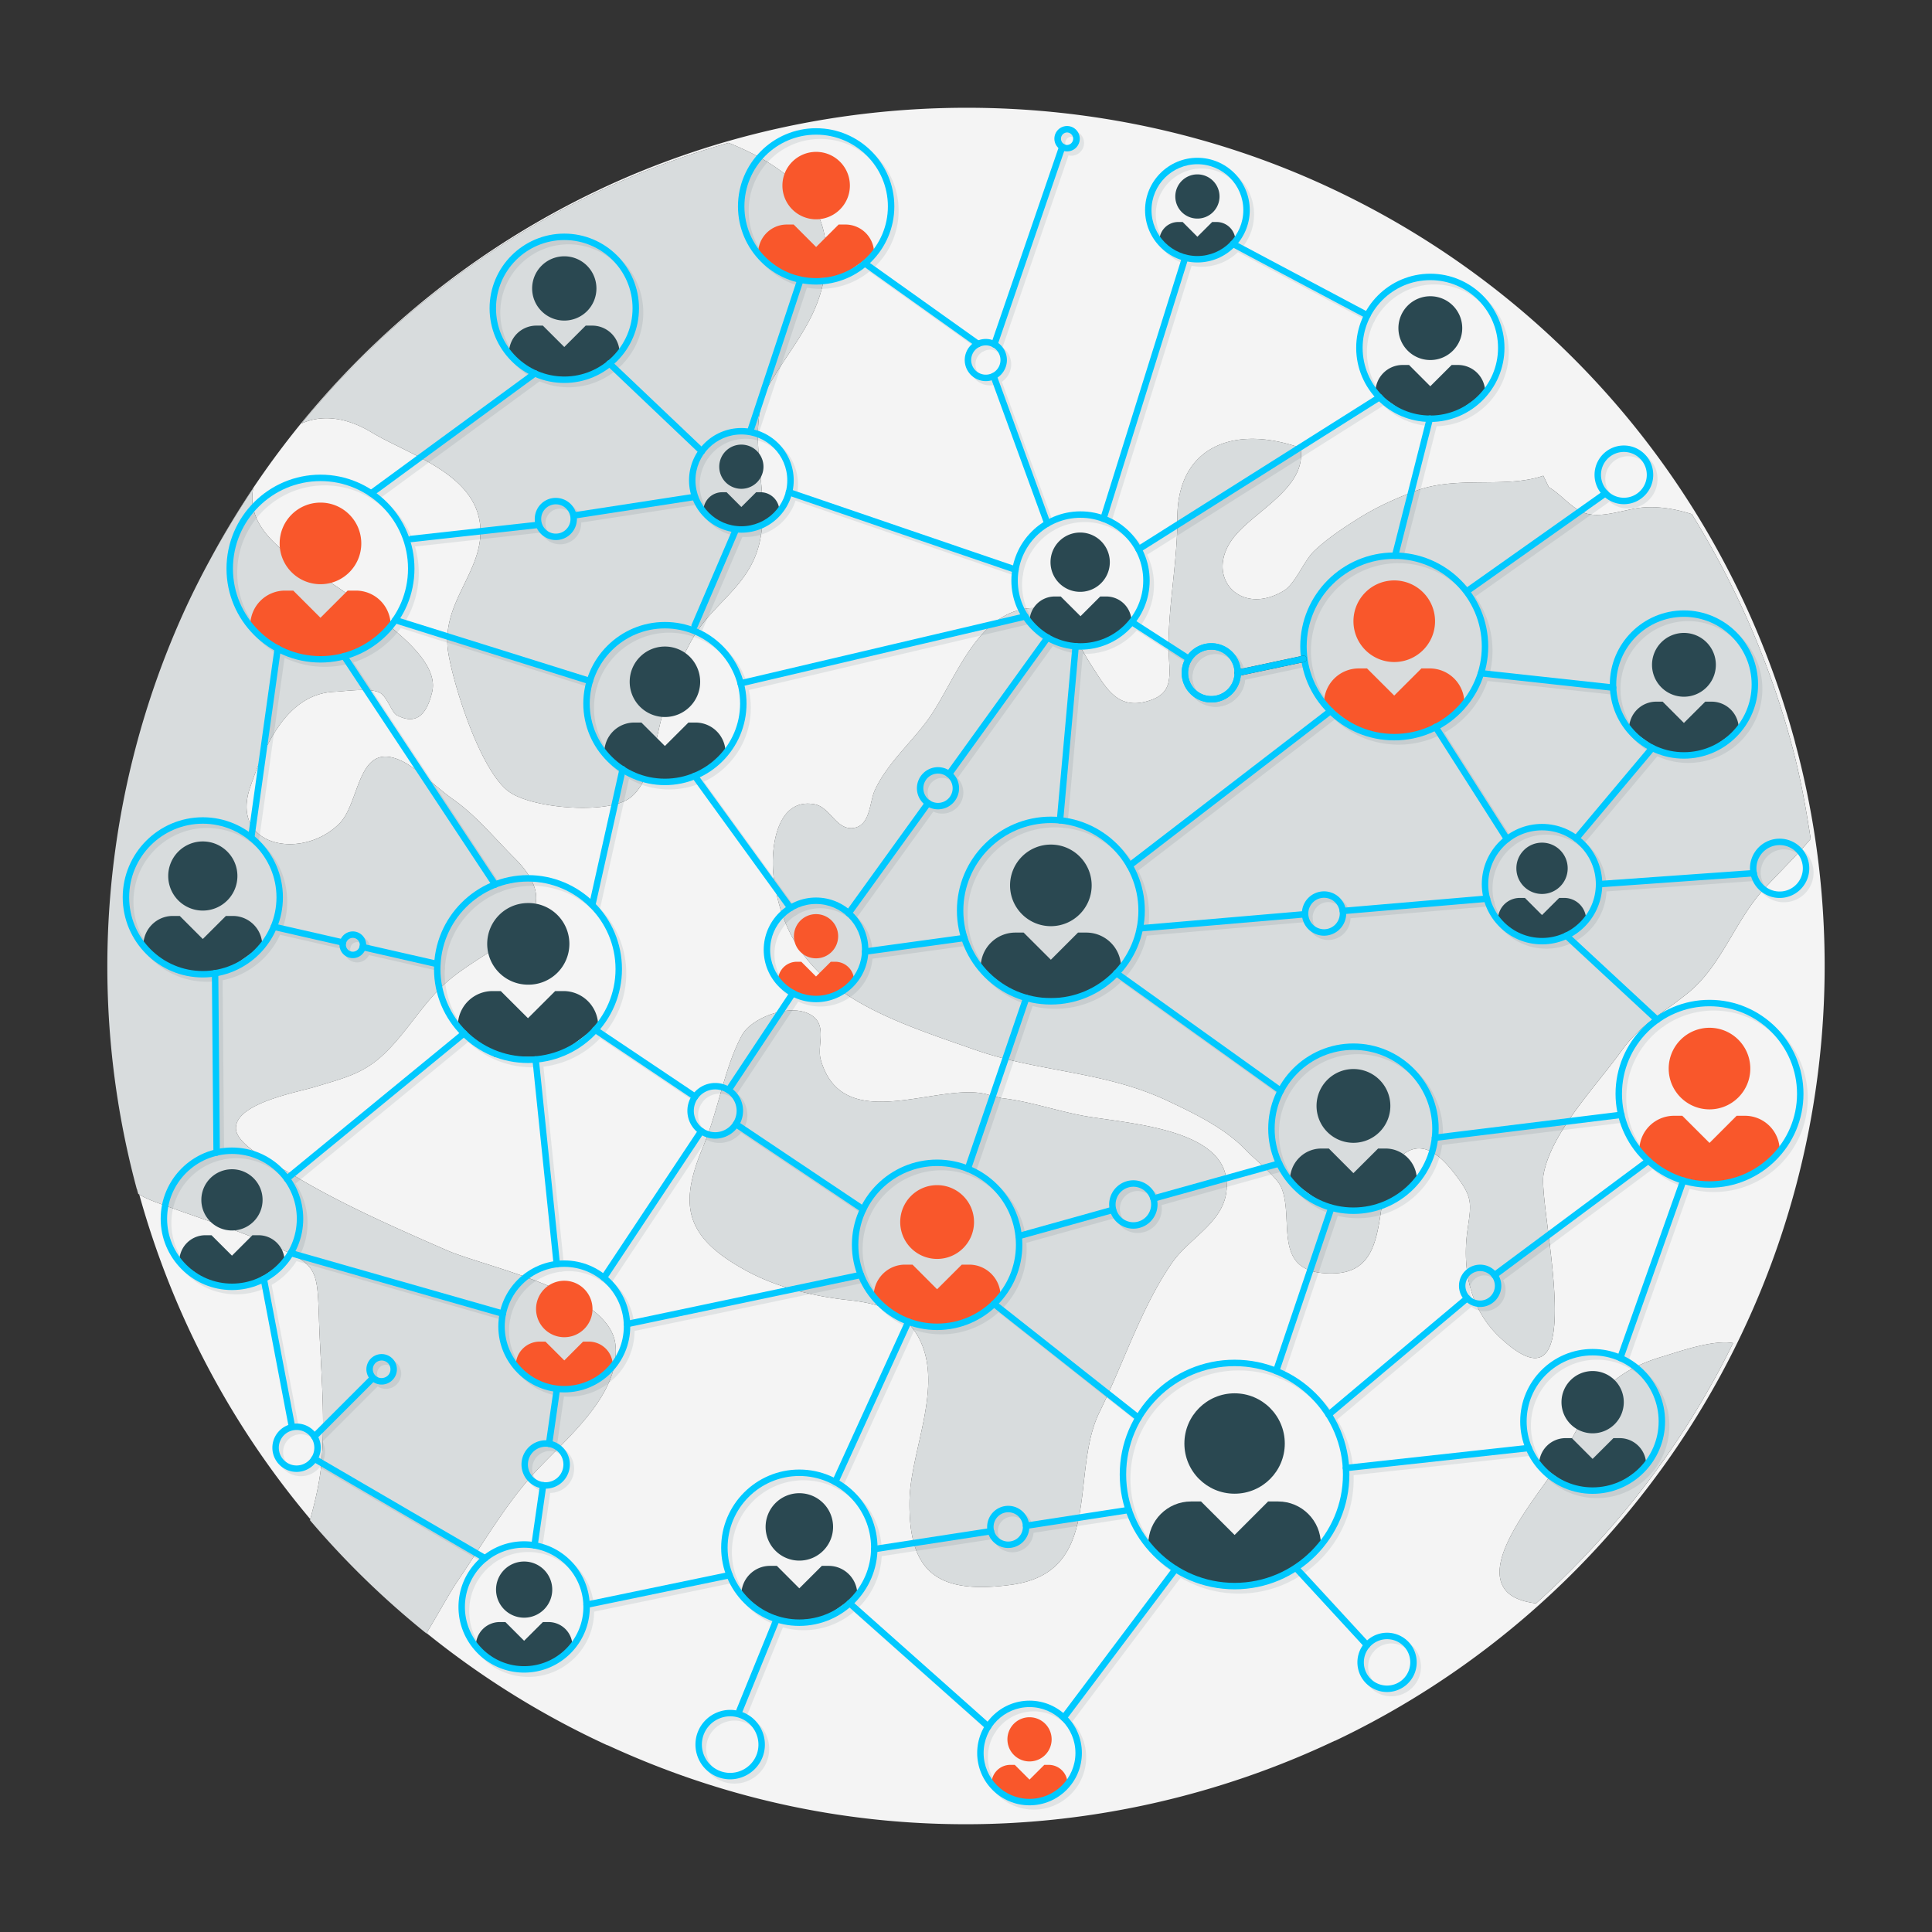 <svg xmlns="http://www.w3.org/2000/svg" xml:space="preserve" style="enable-background:new 0 0 450 450" viewBox="0 0 450 450"><rect x="0" y="0" width="450" height="450" fill="#333333" stroke="none"/><path d="M32.434 278.221c7.823 28.175 21.509 53.865 39.834 75.612 1.264-4.61 2.366-9.321 2.69-14.098.806-10.837-.33-21.865-.659-32.559-.417-12.133-.417-12.627-11.786-17.513-8.682-3.683-17.551-6.423-26.304-9.688-1.454-.554-2.658-1.092-3.775-1.754zm325.335 95.239c-3.255-.424-6.112-1.401-7.483-3.599-5.076-7.863 10.638-24.531 13.727-30.662 6.19-12.091 9.787-19.176 22.958-23.147 2.947-.849 9.875-3.383 14.791-3.383.679 0 1.319.049 1.906.156-11.293 23.107-26.975 43.645-45.899 60.635zm-129.185-3.813c-11.994 0-16.898-5.765-16.746-19.817.08-11.258 7.555-25.828 2.787-36.911-3.265-7.664-10.293-9.401-17.241-10.127-8.027-.887-16.669-2.969-23.945-7.033-14.605-8.06-15.152-15.781-9.396-29.355 3.214-7.755 4.867-18.3 8.849-25.42 1.628-2.904 7.069-5.643 11.708-5.643 1.947 0 3.753.481 5.077 1.637 2.81 2.519.578 6.786 1.522 9.964 2.26 7.696 7.654 9.672 13.967 9.672 3.331 0 6.918-.55 10.436-1.1s6.967-1.101 10.021-1.101c1.829 0 3.516.197 4.993.71l2.708.66c6.202.686 12.683 2.909 18.836 4.076 9.723 1.796 31.977 2.754 33.471 14.746 1.174 9.365-8.143 13.093-12.564 19.434-7.12 10.189-11.431 23.613-16.933 34.797-7.119 14.354 1.201 37.429-20.751 40.315-2.482.326-4.745.496-6.799.496zm35.729-205.867c1.019 0 2.148-.189 3.419-.607 6.078-1.961 4.509-6.422 4.445-12.6 0-10.153 2.066-19.65 2.056-29.848-.061-12.299 7.165-18.507 17.453-18.507 3.443 0 7.23.695 11.2 2.091 1.661 9.173-10.574 14.596-15.485 20.803-5.539 7-1.644 14.447 5.225 14.447 1.907 0 4.042-.574 6.27-1.89 2.792-1.592 4.783-7.051 7.246-9.383 3.11-2.939 6.938-5.46 10.513-7.692 4.172-2.59 8.392-4.472 13.022-6.234 9.695-3.657 20.994-.51 29.789-3.553l1.291 2.675c3.109 1.797 5.397 5.189 8.901 6.182a9.487 9.487 0 0 0 2.318.262c3.541 0 7.56-1.495 10.826-1.733a23.595 23.595 0 0 1 1.723-.062c3.218 0 6.426.634 9.526 1.62a201.942 201.942 0 0 1 23.193 53.388v.031c2.013 7.327 3.347 14.727 4.501 22.213-2.897 3.485-6.447 6.951-10.582 11.352-7.067 7.535-10.147 18.367-18.221 24.723-5.716 4.601-10.989 7.251-15.328 13.387-5.757 8.042-16.301 18.864-18.089 28.692-1.124 6.302 7.741 42.783-1.982 42.783-1.923 0-4.569-1.423-8.165-4.787-7.29-6.816-8.85-16.488-7.517-25.391.805-5.644 1.177-7.183-2.49-12.022-2.627-3.543-5.616-6.634-8.854-6.634-1.448 0-2.946.618-4.484 2.09-7.321 6.978-.688 26.759-15.521 27.025-.179.004-.355.006-.528.006-14.075 0-8.373-12.477-11.549-20.037-1.045-2.45-6.299-6.629-8.252-8.71-4.939-5.111-11.689-8.363-18.211-11.452-14.736-6.946-29.837-6.657-44.711-11.839-22.171-7.758-43.414-14.135-46.999-39.804-.9-6.214.257-17.585 7.881-17.585.494 0 1.016.048 1.566.148 3.517.64 4.924 5.569 8.499 5.569.334 0 .686-.043 1.061-.136 3.493-.917 3.275-6.105 4.528-8.781 2.758-5.945 8.053-10.622 12.044-15.955 6.096-8.142 10.685-23.54 22.064-26.063.966-.218 1.862-.32 2.697-.32 7.359 0 9.985 7.909 13.986 13.928 2.699 4.175 5.019 8.21 9.725 8.21zM70.256 98.614c18.489-22.595 41.893-41.068 68.586-53.738a195.013 195.013 0 0 1 30.864-11.598c12.83 5.142 23.316 13.229 22.718 26.979-.558 12.67-7.079 18.816-13.063 28.999-7.415 12.623 3.006 29.839-4.787 43.049-3.418 5.989-9.497 9.968-13.043 16.068-3.357 5.697-5.417 11.921-7.256 18.195-1.634 5.567-2.572 16.026-7.867 19.508-2.185 1.438-6.248 2.082-10.675 2.082-6.585 0-13.978-1.424-17.211-3.774-6.623-4.882-12.846-24.517-14.128-32.458-1.781-11.593 8.053-18.546 7.496-28.96-.716-12.511-16.457-16.942-25.205-22.181-3.701-2.26-7.299-3.369-10.657-3.369-2.02.002-3.954.403-5.772 1.198zM225.203 25.1c-29.525 0-59.031 6.427-85.955 19.228-38.608 18.358-70.344 48.752-90.427 86.224 3.127-5.749 6.535-11.348 10.147-16.789-2.271 12.308 14.285 18.634 22.562 25.073 6.739 5.285 21.136 14.304 19.112 22.399-1.067 4.383-2.803 6.26-5.104 6.26-.956 0-2.011-.324-3.156-.927-1.106-.599-2.222-4.241-3.813-5.157-.908-.535-2.411-.7-4.051-.7-2.465 0-5.241.373-6.782.424-10.822.586-16.051 12.251-19.463 22.22-3.006 8.717 2.558 13.261 9.265 13.261 3.938 0 8.27-1.566 11.493-4.773 4.272-4.255 4.213-15.613 10.731-15.614 1.003 0 2.16.268 3.513.872 3.645 1.604 8.631 6.528 12.195 9.03 5.488 3.842 9.768 9.166 14.418 13.782 14.057 14.057-4.92 19.693-15.294 28.362-6.03 5.058-9.757 12.311-15.609 17.66-4.727 4.312-9.356 5.296-15.558 7.211-4.412 1.325-18.92 3.887-18.469 9.892.364 4.018 10.143 8.707 13.366 10.676 11.143 6.746 23.796 12.267 35.843 17.543 9.321 3.999 38.12 9.64 39.195 22.106 1.146 12.105-12.562 22.507-19.6 30.479-6.541 7.399-11.761 16.491-17.333 24.633-1.725 2.579-4.247 7.213-7.075 11.901a199.982 199.982 0 0 0 42.082 26.121h.092C168 418.713 196.01 424.9 224.96 424.9c29.439 0 59.152-6.734 85.915-19.435h.085c42.185-20.042 76.174-54.481 95.704-96.923 19.588-42.345 23.619-90.593 11.431-135.655v-.058c-15.539-57.438-55.366-104.721-109.333-129.562C282.454 31.14 253.819 25.1 225.203 25.1z" style="fill:#f4f4f4"/><path d="M58.968 113.763c-3.613 5.441-7.02 11.04-10.147 16.789A190.264 190.264 0 0 0 43.3 141.51l-.042.089c-19.463 42.337-23.544 90.441-11.379 135.422h.041c.081.381.178.728.289 1.063l.226.137c1.118.662 2.321 1.2 3.775 1.756 8.753 3.265 17.622 6.005 26.304 9.688 11.369 4.886 11.369 5.38 11.786 17.513.329 10.693 1.465 21.722.659 32.559-.324 4.776-1.426 9.487-2.69 14.098l-.069.252a200.586 200.586 0 0 0 27.111 26.366l.045-.074c2.828-4.689 5.35-9.322 7.075-11.901 5.572-8.142 10.792-17.233 17.333-24.633 7.038-7.972 20.746-18.374 19.6-30.479-1.075-12.467-29.874-18.107-39.195-22.106-12.048-5.276-24.701-10.797-35.843-17.543-3.224-1.969-13.002-6.657-13.366-10.676-.452-6.005 14.057-8.566 18.469-9.892 6.202-1.915 10.832-2.9 15.558-7.211 5.852-5.35 9.579-12.602 15.609-17.66 10.374-8.669 29.351-14.305 15.294-28.362-4.651-4.616-8.931-9.94-14.418-13.782-3.564-2.502-8.55-7.426-12.195-9.03-1.354-.604-2.511-.872-3.513-.872-6.518.001-6.459 11.358-10.731 15.614-3.223 3.207-7.555 4.773-11.493 4.773-6.707 0-12.271-4.544-9.265-13.261 3.413-9.969 8.642-21.634 19.463-22.22 1.541-.051 4.317-.424 6.782-.424 1.641 0 3.144.165 4.051.7 1.591.915 2.707 4.558 3.813 5.157 1.145.604 2.199.927 3.156.927 2.301 0 4.037-1.877 5.104-6.26 2.024-8.095-12.373-17.114-19.112-22.399-8.28-6.442-24.836-12.768-22.564-25.076zM169.706 33.278a194.879 194.879 0 0 0-30.864 11.598c-26.693 12.67-50.097 31.143-68.586 53.738a14.285 14.285 0 0 1 5.773-1.196c3.358 0 6.956 1.109 10.657 3.369 8.748 5.238 24.489 9.67 25.205 22.181.557 10.415-9.277 17.367-7.496 28.96 1.283 7.941 7.505 27.576 14.128 32.458 3.233 2.35 10.625 3.774 17.211 3.774 4.427 0 8.49-.644 10.675-2.082 5.294-3.482 6.233-13.941 7.867-19.508 1.839-6.274 3.899-12.498 7.256-18.195 3.545-6.1 9.625-10.079 13.043-16.068 7.794-13.211-2.628-30.426 4.787-43.049 5.984-10.182 12.506-16.329 13.063-28.999.598-13.752-9.888-21.839-22.719-26.981zM184.599 235.341c-4.639 0-10.08 2.738-11.708 5.643-3.981 7.12-5.635 17.665-8.849 25.42-5.756 13.573-5.21 21.295 9.396 29.355 7.276 4.064 15.918 6.146 23.945 7.033 6.948.726 13.976 2.463 17.241 10.127 4.768 11.083-2.707 25.653-2.787 36.911-.152 14.053 4.752 19.817 16.746 19.817 2.054 0 4.317-.17 6.798-.495 21.952-2.887 13.632-25.961 20.751-40.315 5.502-11.184 9.813-24.607 16.933-34.797 4.422-6.341 13.738-10.068 12.564-19.434-1.493-11.992-23.748-12.95-33.471-14.746-6.153-1.167-12.634-3.391-18.836-4.076l-2.708-.66c-1.477-.513-3.164-.71-4.993-.71-3.054 0-6.503.551-10.021 1.101-3.518.55-7.105 1.1-10.436 1.1-6.313 0-11.707-1.976-13.967-9.672-.944-3.178 1.288-7.445-1.522-9.964-1.323-1.157-3.129-1.638-5.076-1.638zM401.761 312.669c-4.916 0-11.844 2.534-14.791 3.383-13.171 3.972-16.768 11.057-22.958 23.147-3.089 6.131-18.803 22.799-13.727 30.662 1.371 2.197 4.229 3.175 7.483 3.599 18.925-16.99 34.606-37.528 45.898-60.635a10.678 10.678 0 0 0-1.905-.156z" style="fill:#d8dcdd"/><path d="M291.685 102.217c-10.288 0-17.515 6.208-17.453 18.507.011 10.198-2.056 19.695-2.056 29.848.063 6.178 1.633 10.639-4.445 12.6-1.27.418-2.4.607-3.419.607-4.705 0-7.025-4.035-9.727-8.21-4.001-6.019-6.627-13.928-13.986-13.928-.835 0-1.731.102-2.697.32-11.38 2.523-15.969 17.921-22.064 26.063-3.99 5.333-9.285 10.01-12.044 15.955-1.253 2.677-1.035 7.864-4.528 8.781a4.393 4.393 0 0 1-1.061.136c-3.575 0-4.982-4.93-8.499-5.569a8.756 8.756 0 0 0-1.566-.148c-7.624 0-8.781 11.371-7.881 17.585 3.586 25.669 24.829 32.046 46.999 39.804 14.874 5.182 29.975 4.893 44.711 11.839 6.522 3.089 13.272 6.341 18.211 11.452 1.953 2.081 7.207 6.26 8.252 8.71 3.176 7.56-2.526 20.037 11.549 20.037.173 0 .35-.002.528-.006 14.833-.267 8.2-20.047 15.521-27.025 1.538-1.472 3.036-2.09 4.484-2.09 3.238 0 6.228 3.091 8.854 6.634 3.667 4.839 3.295 6.378 2.49 12.022-1.333 8.902.227 18.574 7.517 25.391 3.596 3.364 6.242 4.787 8.165 4.787 9.724 0 .858-36.481 1.982-42.783 1.788-9.828 12.332-20.65 18.089-28.692 4.339-6.136 9.612-8.786 15.328-13.387 8.073-6.356 11.153-17.188 18.221-24.723 4.135-4.401 7.685-7.867 10.582-11.352-1.154-7.487-2.488-14.887-4.501-22.213v-.031a201.928 201.928 0 0 0-23.193-53.388c-3.101-.986-6.309-1.62-9.526-1.62-.574 0-1.148.02-1.723.062-3.267.238-7.285 1.733-10.826 1.733a9.53 9.53 0 0 1-2.318-.262c-3.504-.992-5.792-4.385-8.901-6.182l-1.291-2.675c-8.795 3.043-20.094-.104-29.789 3.553-4.63 1.763-8.85 3.645-13.022 6.234-3.575 2.232-7.402 4.753-10.513 7.692-2.463 2.332-4.454 7.791-7.246 9.383-2.228 1.316-4.362 1.89-6.27 1.89-6.868 0-10.764-7.447-5.225-14.447 4.911-6.207 17.147-11.63 15.485-20.803-3.968-1.395-7.754-2.091-11.198-2.091z" style="fill:#d8dcdd"/><g style="opacity:.1"><path d="M415.501 210.153a6.908 6.908 0 0 1-6.779-5.628c-.703-3.742 1.768-7.359 5.508-8.064a6.908 6.908 0 0 1 8.065 5.506 6.857 6.857 0 0 1-1.084 5.174 6.862 6.862 0 0 1-4.426 2.891 6.858 6.858 0 0 1-1.284.121zm.014-12.312a5.411 5.411 0 0 0-5.318 6.407 5.406 5.406 0 1 0 5.318-6.407z" style="fill:#2a4851"/><path d="M373.452 207.689a.75.75 0 0 1-.052-1.498l36.006-2.552a.75.75 0 1 1 .106 1.496l-36.006 2.552a.974.974 0 0 1-.054.002zM324.068 395.103a6.913 6.913 0 0 1-4.507-1.675c-2.884-2.483-3.207-6.853-.723-9.738a6.91 6.91 0 0 1 9.738-.725 6.87 6.87 0 0 1 2.38 4.722 6.861 6.861 0 0 1-1.656 5.02 6.9 6.9 0 0 1-5.232 2.396zm.007-12.309a5.415 5.415 0 0 0-4.101 1.876 5.413 5.413 0 0 0 .565 7.622 5.408 5.408 0 0 0 8.921-4.495 5.365 5.365 0 0 0-1.863-3.696 5.405 5.405 0 0 0-3.522-1.307z" style="fill:#2a4851"/><path d="M319.407 384.93a.747.747 0 0 1-.552-.242l-16.311-17.715a.75.75 0 0 1 1.104-1.016l16.311 17.715a.75.75 0 0 1-.552 1.258zM171.064 415.438a8.079 8.079 0 0 1-4.099-1.123c-3.839-2.26-5.125-7.227-2.865-11.071a8.136 8.136 0 0 1 6.979-3.982c1.435 0 2.851.387 4.094 1.118 3.843 2.265 5.129 7.232 2.867 11.073a8.135 8.135 0 0 1-6.976 3.985zm.015-14.677a6.632 6.632 0 0 0-5.687 3.243c-1.84 3.132-.794 7.178 2.334 9.019a6.567 6.567 0 0 0 3.337.915 6.625 6.625 0 0 0 5.684-3.247c1.842-3.128.794-7.174-2.336-9.018a6.56 6.56 0 0 0-3.332-.912zM89.89 323.494a3.555 3.555 0 0 1-3.061-5.356 3.573 3.573 0 0 1 3.064-1.749 3.557 3.557 0 0 1 3.437 2.662 3.53 3.53 0 0 1-.378 2.694 3.565 3.565 0 0 1-3.062 1.749zm.004-5.605c-.725 0-1.404.387-1.772 1.011a2.056 2.056 0 0 0 .729 2.81c.944.558 2.259.211 2.811-.726a2.04 2.04 0 0 0 .218-1.557 2.05 2.05 0 0 0-1.986-1.538z" style="fill:#2a4851"/><path d="M173.223 400.206a.75.75 0 0 1-.694-1.033l10.052-24.673a.75.75 0 1 1 1.388.567l-10.052 24.673a.748.748 0 0 1-.694.466zM74.214 336.367a.75.75 0 0 1-.53-1.281l13.141-13.142a.75.75 0 1 1 1.061 1.061l-13.141 13.142a.748.748 0 0 1-.531.22zM132.439 325.318c-8.477 0-15.373-6.895-15.373-15.368 0-8.476 6.896-15.371 15.373-15.371 8.469 0 15.359 6.896 15.359 15.371 0 8.474-6.89 15.368-15.359 15.368zm0-29.239c-7.649 0-13.873 6.223-13.873 13.871 0 7.647 6.224 13.868 13.873 13.868 7.642 0 13.859-6.222 13.859-13.868 0-7.648-6.217-13.871-13.859-13.871zM55.033 301.478c-9.159 0-16.61-7.446-16.61-16.6 0-9.154 7.451-16.602 16.61-16.602 9.152 0 16.598 7.447 16.598 16.602 0 9.154-7.446 16.6-16.598 16.6zm0-31.701c-8.332 0-15.11 6.774-15.11 15.102 0 8.326 6.778 15.1 15.11 15.1 8.325 0 15.098-6.773 15.098-15.1s-6.773-15.102-15.098-15.102zM288.561 371.181c-14.752 0-26.754-11.994-26.754-26.737 0-14.745 12.002-26.741 26.754-26.741 14.742 0 26.735 11.996 26.735 26.741.001 14.742-11.992 26.737-26.735 26.737zm0-51.979c-13.925 0-25.254 11.323-25.254 25.241 0 13.916 11.329 25.237 25.254 25.237 13.915 0 25.235-11.321 25.235-25.237.001-13.918-11.319-25.241-25.235-25.241zM155.869 183.874c-10.48 0-19.007-8.523-19.007-18.999 0-10.481 8.526-19.008 19.007-19.008 10.483 0 19.012 8.527 19.012 19.008-.001 10.476-8.529 18.999-19.012 18.999zm0-36.507c-9.653 0-17.507 7.854-17.507 17.508 0 9.649 7.854 17.499 17.507 17.499 9.656 0 17.512-7.85 17.512-17.499-.001-9.654-7.857-17.508-17.512-17.508zM123.977 248.597c-12.069 0-21.888-9.814-21.888-21.878 0-12.07 9.819-21.889 21.888-21.889 12.071 0 21.892 9.819 21.892 21.889 0 12.063-9.821 21.878-21.892 21.878zm0-42.267c-11.242 0-20.388 9.146-20.388 20.389 0 11.236 9.146 20.378 20.388 20.378 11.244 0 20.392-9.142 20.392-20.378 0-11.243-9.148-20.389-20.392-20.389zM75.656 155.322c-12.075 0-21.899-9.814-21.899-21.876 0-12.07 9.824-21.889 21.899-21.889 12.065 0 21.881 9.819 21.881 21.889.001 12.062-9.815 21.876-21.881 21.876zm0-42.265c-11.248 0-20.399 9.146-20.399 20.389 0 11.236 9.151 20.376 20.399 20.376 11.238 0 20.381-9.141 20.381-20.376.001-11.243-9.142-20.389-20.381-20.389zM132.441 90.202c-9.599 0-17.408-7.802-17.408-17.391 0-9.594 7.809-17.4 17.408-17.4 9.591 0 17.394 7.806 17.394 17.4 0 9.589-7.802 17.391-17.394 17.391zm0-33.291c-8.772 0-15.908 7.133-15.908 15.9 0 8.762 7.136 15.891 15.908 15.891 8.764 0 15.894-7.129 15.894-15.891 0-8.767-7.129-15.9-15.894-15.9zM219.267 310.792c-10.942 0-19.844-8.904-19.844-19.849 0-10.948 8.902-19.854 19.844-19.854 10.952 0 19.861 8.906 19.861 19.854 0 10.945-8.909 19.849-19.861 19.849zm0-38.203c-10.115 0-18.344 8.233-18.344 18.354 0 10.117 8.229 18.349 18.344 18.349 10.125 0 18.361-8.232 18.361-18.349 0-10.121-8.236-18.354-18.361-18.354zM316.237 283.748c-10.942 0-19.845-8.904-19.845-19.85 0-10.948 8.902-19.855 19.845-19.855 10.951 0 19.861 8.906 19.861 19.855.001 10.946-8.91 19.85-19.861 19.85zm0-38.204c-10.115 0-18.345 8.233-18.345 18.355 0 10.118 8.23 18.35 18.345 18.35 10.124 0 18.361-8.231 18.361-18.35.001-10.122-8.237-18.355-18.361-18.355zM334.145 99.284c-9.518 0-17.262-7.745-17.262-17.265 0-9.521 7.743-17.268 17.262-17.268 9.525 0 17.275 7.747 17.275 17.268 0 9.52-7.75 17.265-17.275 17.265zm0-33.033c-8.691 0-15.762 7.074-15.762 15.768 0 8.693 7.07 15.765 15.762 15.765 8.698 0 15.775-7.072 15.775-15.765 0-8.695-7.077-15.768-15.775-15.768zM393.215 177.705c-9.518 0-17.262-7.745-17.262-17.265 0-9.522 7.743-17.269 17.262-17.269 9.525 0 17.275 7.747 17.275 17.269 0 9.52-7.75 17.265-17.275 17.265zm0-33.034c-8.691 0-15.762 7.074-15.762 15.769 0 8.693 7.07 15.765 15.762 15.765 8.698 0 15.775-7.072 15.775-15.765 0-8.695-7.077-15.769-15.775-15.769zM360.164 220.967c-7.734 0-14.026-6.294-14.026-14.029 0-7.738 6.292-14.034 14.026-14.034 7.741 0 14.039 6.296 14.039 14.034 0 7.736-6.298 14.029-14.039 14.029zm0-26.563c-6.907 0-12.526 5.623-12.526 12.534 0 6.908 5.619 12.529 12.526 12.529 6.914 0 12.539-5.621 12.539-12.529 0-6.911-5.625-12.534-12.539-12.534zM371.949 348.941c-9.3 0-16.865-7.567-16.865-16.868 0-9.305 7.565-16.874 16.865-16.874 9.309 0 16.881 7.569 16.881 16.874 0 9.301-7.572 16.868-16.881 16.868zm0-32.242c-8.473 0-15.365 6.897-15.365 15.374 0 8.474 6.893 15.368 15.365 15.368 8.482 0 15.381-6.895 15.381-15.368 0-8.477-6.899-15.374-15.381-15.374zM191.069 234.436c-6.721 0-12.188-5.469-12.188-12.19 0-6.724 5.468-12.194 12.188-12.194 6.726 0 12.198 5.47 12.198 12.194 0 6.722-5.472 12.19-12.198 12.19zm0-22.884c-5.894 0-10.688 4.797-10.688 10.694 0 5.895 4.795 10.69 10.688 10.69 5.899 0 10.698-4.796 10.698-10.69 0-5.897-4.799-10.694-10.698-10.694zM240.793 421.495c-6.721 0-12.189-5.468-12.189-12.188 0-6.725 5.468-12.195 12.189-12.195 6.726 0 12.197 5.471 12.197 12.195 0 6.72-5.471 12.188-12.197 12.188zm0-22.884c-5.894 0-10.689 4.798-10.689 10.695 0 5.894 4.795 10.688 10.689 10.688 5.898 0 10.697-4.795 10.697-10.688 0-5.897-4.799-10.695-10.697-10.695zM279.896 62.133c-6.721 0-12.188-5.468-12.188-12.189 0-6.724 5.468-12.194 12.188-12.194 6.727 0 12.198 5.47 12.198 12.194.001 6.721-5.471 12.189-12.198 12.189zm0-22.883c-5.894 0-10.688 4.797-10.688 10.694 0 5.894 4.795 10.689 10.688 10.689 5.899 0 10.698-4.795 10.698-10.689.001-5.897-4.798-10.694-10.698-10.694zM173.674 125.076c-6.721 0-12.189-5.468-12.189-12.188 0-6.724 5.468-12.194 12.189-12.194 6.726 0 12.198 5.47 12.198 12.194 0 6.72-5.472 12.188-12.198 12.188zm0-22.883c-5.894 0-10.689 4.797-10.689 10.694 0 5.894 4.795 10.688 10.689 10.688 5.899 0 10.698-4.795 10.698-10.688 0-5.896-4.799-10.694-10.698-10.694zM252.674 152.316c-8.883 0-16.109-7.224-16.109-16.103 0-8.884 7.227-16.111 16.109-16.111 8.882 0 16.107 7.227 16.107 16.111 0 8.879-7.225 16.103-16.107 16.103zm0-30.714c-8.056 0-14.609 6.554-14.609 14.611 0 8.052 6.554 14.603 14.609 14.603s14.607-6.551 14.607-14.603c0-8.057-6.553-14.611-14.607-14.611zM245.767 234.976c-12.067 0-21.885-9.814-21.885-21.878 0-12.069 9.818-21.889 21.885-21.889 12.067 0 21.885 9.819 21.885 21.889-.001 12.063-9.818 21.878-21.885 21.878zm0-42.268c-11.24 0-20.386 9.146-20.386 20.389 0 11.237 9.146 20.378 20.386 20.378 11.24 0 20.385-9.142 20.385-20.378-.001-11.242-9.145-20.389-20.385-20.389zM399.178 277.644c-12.068 0-21.887-9.814-21.887-21.878 0-12.069 9.818-21.888 21.887-21.888 12.066 0 21.884 9.818 21.884 21.888-.001 12.063-9.818 21.878-21.884 21.878zm0-42.266c-11.241 0-20.387 9.146-20.387 20.388 0 11.236 9.146 20.378 20.387 20.378 11.239 0 20.384-9.142 20.384-20.378-.001-11.243-9.145-20.388-20.384-20.388zM325.742 173.449c-12.069 0-21.889-9.814-21.889-21.877 0-12.07 9.819-21.889 21.889-21.889 12.073 0 21.896 9.819 21.896 21.889 0 12.063-9.823 21.877-21.896 21.877zm0-42.267c-11.242 0-20.389 9.146-20.389 20.389 0 11.236 9.147 20.377 20.389 20.377 11.246 0 20.396-9.141 20.396-20.377 0-11.242-9.15-20.389-20.396-20.389zM48.234 228.669c-10.284 0-18.65-8.368-18.65-18.654 0-10.289 8.367-18.66 18.65-18.66 10.29 0 18.663 8.371 18.663 18.66 0 10.286-8.372 18.654-18.663 18.654zm0-35.814c-9.457 0-17.15 7.698-17.15 17.16 0 9.459 7.694 17.154 17.15 17.154 9.463 0 17.163-7.695 17.163-17.154 0-9.462-7.699-17.16-17.163-17.16zM191.091 67.284c-10.037 0-18.203-8.168-18.203-18.208 0-10.042 8.165-18.211 18.203-18.211 10.044 0 18.216 8.169 18.216 18.211 0 10.04-8.171 18.208-18.216 18.208zm0-34.92c-9.21 0-16.703 7.497-16.703 16.711 0 9.213 7.493 16.708 16.703 16.708 9.217 0 16.716-7.495 16.716-16.708 0-9.214-7.498-16.711-16.716-16.711z" style="fill:#2a4851"/><path d="M187.176 379.705c-10.037 0-18.203-8.168-18.203-18.208 0-10.042 8.166-18.212 18.203-18.212 10.044 0 18.216 8.17 18.216 18.212 0 10.04-8.172 18.208-18.216 18.208zm0-34.92c-9.21 0-16.703 7.497-16.703 16.712 0 9.213 7.493 16.708 16.703 16.708 9.217 0 16.716-7.495 16.716-16.708 0-9.215-7.499-16.712-16.716-16.712zM123.077 390.584c-8.431 0-15.289-6.86-15.289-15.293 0-8.435 6.859-15.297 15.289-15.297 8.437 0 15.301 6.862 15.301 15.297 0 8.433-6.864 15.293-15.301 15.293zm0-29.09c-7.604 0-13.789 6.189-13.789 13.797 0 7.606 6.186 13.793 13.789 13.793 7.61 0 13.801-6.188 13.801-13.793 0-7.607-6.191-13.797-13.801-13.797zM173.502 160.914a.749.749 0 0 1-.171-1.48l66.326-15.582a.748.748 0 0 1 .902.559.749.749 0 0 1-.559.901l-66.327 15.581a.667.667 0 0 1-.171.021zM141.65 299.362a.75.75 0 0 1-.624-1.165l22.686-34.153a.75.75 0 1 1 1.249.83l-22.686 34.153a.746.746 0 0 1-.625.335zM170.689 255.653a.75.75 0 0 1-.625-1.165l14.999-22.591a.75.75 0 0 1 1.25.83l-14.999 22.591a.749.749 0 0 1-.625.335zM247.895 192.822a.75.75 0 0 1-.748-.817l3.639-40.555a.735.735 0 0 1 .814-.68.75.75 0 0 1 .68.814l-3.639 40.555a.752.752 0 0 1-.746.683zM198.662 214.456a.75.75 0 0 1-.607-1.189l18.512-25.651a.75.75 0 1 1 1.216.878l-18.512 25.651a.747.747 0 0 1-.609.311zM222.038 182.075a.75.75 0 0 1-.608-1.189l22.969-31.831a.75.75 0 1 1 1.217.878l-22.969 31.832a.754.754 0 0 1-.609.31zM80.874 221.28a.753.753 0 0 1-.168-.019L64.61 217.59a.75.75 0 0 1 .334-1.462l16.096 3.671a.75.75 0 0 1-.166 1.481zM102.869 226.301a.687.687 0 0 1-.167-.02l-17.397-3.969a.75.75 0 0 1 .334-1.462l17.397 3.969a.75.75 0 0 1-.167 1.482zM130.684 296.193a.75.75 0 0 1-.745-.673l-4.927-47.678a.75.75 0 0 1 1.492-.154l4.927 47.678a.75.75 0 0 1-.747.827zM118.134 307.725h-.016a.754.754 0 0 1-.206-.029l-49.384-14.105a.754.754 0 0 1-.572-.727c0-.483.499-.857.964-.721l49.384 14.104a.753.753 0 0 1 .572.727.744.744 0 0 1-.742.751zM314.506 343.682a.749.749 0 0 1-.081-1.495l42.568-4.665a.739.739 0 0 1 .827.663.749.749 0 0 1-.663.827l-42.568 4.665a.596.596 0 0 1-.083.005zM368.129 197.058a.75.75 0 0 1-.574-1.233l17.728-21.117a.751.751 0 0 1 1.149.965l-17.728 21.117a.749.749 0 0 1-.575.268zM352.02 197.199a.75.75 0 0 1-.634-.347l-16.646-26.121a.75.75 0 1 1 1.265-.805l16.647 26.121a.75.75 0 0 1-.632 1.152zM238.275 289.667a.75.75 0 0 1-.202-1.473l21.98-6.134a.751.751 0 0 1 .403 1.446l-21.98 6.134a.772.772 0 0 1-.201.027zM269.669 280.912a.751.751 0 0 1-.201-1.473l29.274-8.157a.75.75 0 0 1 .403 1.446l-29.274 8.157a.79.79 0 0 1-.202.027zM335.229 266.761a.75.75 0 0 1-.091-1.494l43.395-5.349a.75.75 0 1 1 .184 1.488l-43.395 5.349a.726.726 0 0 1-.093.006zM226.432 273.978a.751.751 0 0 1-.71-.993l13.617-39.802a.751.751 0 0 1 1.42.486l-13.618 39.802a.75.75 0 0 1-.709.507zM87.449 116.657a.75.75 0 0 1-.443-1.355l38.137-27.943a.75.75 0 1 1 .886 1.21l-38.137 27.943a.754.754 0 0 1-.443.145zM138.392 160.381a.757.757 0 0 1-.224-.034l-45.344-14.214a.75.75 0 0 1 .448-1.432l45.344 14.214a.75.75 0 0 1-.224 1.466zM258.011 122.569a.75.75 0 0 1-.716-.974l18.97-60.574a.75.75 0 1 1 1.431.448l-18.97 60.574a.749.749 0 0 1-.715.526zM228.802 81.867a.751.751 0 0 1-.435-.139l-26.366-18.786a.75.75 0 0 1 .87-1.222l26.367 18.786a.75.75 0 0 1-.436 1.361zM244.958 123.683a.748.748 0 0 1-.704-.493l-12.53-34.333a.75.75 0 0 1 1.408-.515l12.53 34.333a.75.75 0 0 1-.704 1.008zM325.944 131.182a.75.75 0 0 1-.728-.935l8.094-31.895a.75.75 0 1 1 1.453.37l-8.094 31.894a.748.748 0 0 1-.725.566zM319.477 75.19a.736.736 0 0 1-.35-.088l-31.282-16.629a.75.75 0 1 1 .703-1.324l31.282 16.629a.75.75 0 0 1-.353 1.412zM164.477 106.864a.743.743 0 0 1-.517-.207L142.437 86.2a.75.75 0 1 1 1.033-1.087l21.523 20.458a.75.75 0 0 1-.516 1.293zM175.75 102.193a.75.75 0 0 1-.712-.986l11.494-34.677a.75.75 0 0 1 1.424.472l-11.494 34.677a.751.751 0 0 1-.712.514zM185.124 213.248a.748.748 0 0 1-.608-.31l-22.305-30.778a.75.75 0 1 1 1.215-.88l22.305 30.778a.75.75 0 0 1-.607 1.19zM202.505 223.398a.75.75 0 0 1-.101-1.493l23.093-3.169a.756.756 0 0 1 .845.641.748.748 0 0 1-.641.845l-23.093 3.169a.704.704 0 0 1-.103.007zM378.395 318.056a.75.75 0 0 1-.707-1.001l14.678-41.332a.75.75 0 1 1 1.414.502l-14.678 41.332a.75.75 0 0 1-.707.499zM248.755 401.847a.75.75 0 0 1-.598-1.201l26.057-34.632a.752.752 0 0 1 1.199.903l-26.057 34.632a.757.757 0 0 1-.601.298z" style="fill:#2a4851"/><path d="M231.169 403.887a.75.75 0 0 1-.498-.189l-32.287-28.717a.75.75 0 0 1 .997-1.122l32.286 28.717a.749.749 0 0 1-.498 1.311zM137.618 375.53a.751.751 0 0 1-.151-1.485l33.322-6.905a.751.751 0 0 1 .305 1.469l-33.322 6.905a.74.74 0 0 1-.154.016zM68.864 333.36a.75.75 0 0 1-.736-.609l-6.427-33.738a.749.749 0 0 1 .597-.877c.404-.083.8.188.877.596l6.427 33.738a.749.749 0 0 1-.738.89zM113.976 364.704a.741.741 0 0 1-.377-.103l-39.762-23.185a.749.749 0 1 1 .756-1.295l39.762 23.185a.749.749 0 0 1-.379 1.398zM67.82 276.293a.75.75 0 0 1-.476-1.33l41.278-33.864a.75.75 0 0 1 .952 1.16l-41.278 33.864a.753.753 0 0 1-.476.17zM51.457 270.206a.75.75 0 0 1-.75-.743l-.359-41.787a.75.75 0 0 1 .744-.757c.461-.012.753.329.756.743l.359 41.787a.751.751 0 0 1-.744.757h-.006zM237.522 134.43a.758.758 0 0 1-.242-.04l-52.745-18.026a.75.75 0 1 1 .485-1.419l52.744 18.026a.75.75 0 0 1-.242 1.459zM266.203 129.691a.75.75 0 0 1-.402-1.385l56.131-35.424a.75.75 0 0 1 .801 1.269l-56.131 35.424a.739.739 0 0 1-.399.116zM162.791 147.5a.75.75 0 0 1-.688-1.046l9.625-22.421a.75.75 0 1 1 1.378.592l-9.624 22.421a.753.753 0 0 1-.691.454zM138.953 212.558a.75.75 0 0 1-.732-.914l7.064-31.609a.75.75 0 1 1 1.463.328l-7.064 31.609a.751.751 0 0 1-.731.586zM59.523 196.869a.75.75 0 0 1-.744-.854l6.166-44.081a.756.756 0 0 1 .847-.639.75.75 0 0 1 .639.847l-6.166 44.081a.75.75 0 0 1-.742.646zM116.331 207.773a.749.749 0 0 1-.626-.336L80.516 154.24a.749.749 0 1 1 1.251-.827l35.189 53.197a.749.749 0 0 1-.625 1.163zM125.493 361.692a.75.75 0 0 1-.743-.857l2.009-13.994a.741.741 0 0 1 .849-.636.75.75 0 0 1 .636.849l-2.009 13.994a.751.751 0 0 1-.742.644zM128.882 338.033a.75.75 0 0 1-.743-.857l1.82-12.707a.745.745 0 0 1 .849-.636.75.75 0 0 1 .636.849l-1.82 12.707a.75.75 0 0 1-.742.644zM376.743 161.915a.75.75 0 0 1-.082-.004l-30.796-3.357a.75.75 0 0 1 .162-1.491l30.796 3.357a.75.75 0 0 1-.08 1.495zM264.115 203.348a.757.757 0 0 1-.758-.75c0-.283.152-.529.382-.657l46.732-35.942a.75.75 0 1 1 .914 1.19l-46.813 36.004a.748.748 0 0 1-.457.155zM299.303 255.811a.747.747 0 0 1-.436-.141l-38.263-27.392a.75.75 0 1 1 .873-1.219l38.263 27.392a.75.75 0 0 1-.437 1.36zM298.236 321.091a.75.75 0 0 1-.711-.99l12.786-37.794a.75.75 0 0 1 1.421.48l-12.786 37.794a.749.749 0 0 1-.71.51zM204.623 362.572a.75.75 0 0 1-.112-1.491l27.172-4.175a.75.75 0 1 1 .229 1.482l-27.173 4.175a.775.775 0 0 1-.116.009zM239.985 357.128a.75.75 0 0 1-.113-1.491l23.924-3.673a.75.75 0 0 1 .228 1.482l-23.924 3.673a.752.752 0 0 1-.115.009zM147.031 310.156a.75.75 0 0 1-.153-1.485l54.47-11.452c.458-.088.912.269.912.734a.743.743 0 0 1-.657.745l-54.417 11.441a.682.682 0 0 1-.155.017zM195.54 346.931a.748.748 0 0 1-.682-1.061l17.053-37.371a.751.751 0 0 1 1.365.623l-17.053 37.371a.75.75 0 0 1-.683.438zM310.474 331.241a.75.75 0 0 1-.482-1.325l32.272-27.124a.75.75 0 1 1 .965 1.149l-32.271 27.124a.75.75 0 0 1-.484.176zM349.1 298.766a.75.75 0 0 1-.448-1.352l35.832-26.655a.75.75 0 1 1 .895 1.203l-35.832 26.655a.743.743 0 0 1-.447.149zM266.498 217.985a.75.75 0 0 1-.063-1.497l38.483-3.294a.745.745 0 0 1 .811.683.75.75 0 0 1-.683.811l-38.483 3.294a.707.707 0 0 1-.065.003zM313.767 213.938a.75.75 0 0 1-.062-1.497l33.559-2.871a.75.75 0 1 1 .126 1.494l-33.559 2.871a.685.685 0 0 1-.064.003zM386.971 239.274a.747.747 0 0 1-.51-.2l-21.133-19.594a.75.75 0 1 1 1.02-1.1l21.133 19.594a.75.75 0 0 1-.51 1.3zM266.169 331.993a.752.752 0 0 1-.464-.161l-33.668-26.574a.75.75 0 0 1 .93-1.178l33.668 26.574a.75.75 0 0 1-.466 1.339zM162.893 257.191a.745.745 0 0 1-.417-.127l-23.251-15.594a.75.75 0 1 1 .836-1.246l23.251 15.594a.75.75 0 0 1-.419 1.373zM202.051 283.431a.753.753 0 0 1-.511-.197l-29.542-19.783a.749.749 0 0 1-.205-1.04.747.747 0 0 1 1.04-.206l29.635 19.846a.75.75 0 0 1 .333.623.757.757 0 0 1-.75.757z" style="fill:#2a4851"/><path d="M167.589 266.213c-3.575 0-6.484-2.908-6.484-6.483s2.909-6.484 6.484-6.484 6.484 2.909 6.484 6.484-2.908 6.483-6.484 6.483zm0-11.468a4.99 4.99 0 0 0-4.984 4.984 4.989 4.989 0 0 0 4.984 4.983 4.989 4.989 0 0 0 4.984-4.983 4.99 4.99 0 0 0-4.984-4.984zM264.98 287.183a5.64 5.64 0 0 1-5.635-5.635 5.64 5.64 0 0 1 5.635-5.635 5.64 5.64 0 0 1 5.634 5.635 5.64 5.64 0 0 1-5.634 5.635zm0-9.77a4.14 4.14 0 0 0-4.135 4.135 4.14 4.14 0 0 0 4.135 4.135 4.139 4.139 0 0 0 4.134-4.135 4.139 4.139 0 0 0-4.134-4.135zM128.096 347.738a5.64 5.64 0 0 1-5.634-5.633 5.642 5.642 0 0 1 5.634-5.637 5.641 5.641 0 0 1 5.634 5.637 5.64 5.64 0 0 1-5.634 5.633zm0-9.769a4.14 4.14 0 0 0-4.134 4.137 4.138 4.138 0 0 0 4.134 4.133 4.138 4.138 0 0 0 4.134-4.133 4.14 4.14 0 0 0-4.134-4.137zM70.076 343.838a5.642 5.642 0 0 1-5.635-5.636 5.642 5.642 0 0 1 5.635-5.635 5.64 5.64 0 0 1 5.634 5.635 5.64 5.64 0 0 1-5.634 5.636zm0-9.771a4.14 4.14 0 0 0-4.135 4.135c0 2.28 1.855 4.136 4.135 4.136s4.134-1.855 4.134-4.136a4.139 4.139 0 0 0-4.134-4.135zM130.469 126.789a4.882 4.882 0 0 1-3.649-1.619 4.879 4.879 0 0 1-1.26-3.541c.136-2.698 2.425-4.805 5.154-4.655a4.916 4.916 0 0 1 4.655 5.154 4.905 4.905 0 0 1-4.9 4.661zm-.007-8.322a3.406 3.406 0 0 0-3.403 3.238c-.046.91.265 1.783.876 2.46a3.393 3.393 0 0 0 2.358 1.121l.177.004a3.407 3.407 0 0 0 3.403-3.238 3.388 3.388 0 0 0-.876-2.459 3.386 3.386 0 0 0-2.358-1.12l-.177-.006zM230.616 89.77a4.916 4.916 0 0 1-4.911-4.911 4.917 4.917 0 0 1 4.911-4.912 4.917 4.917 0 0 1 4.911 4.912 4.917 4.917 0 0 1-4.911 4.911zm0-8.323a3.415 3.415 0 0 0-3.411 3.412 3.415 3.415 0 0 0 3.411 3.411 3.415 3.415 0 0 0 3.411-3.411 3.416 3.416 0 0 0-3.411-3.412zM219.477 189.508a4.917 4.917 0 0 1-4.912-4.911 4.918 4.918 0 0 1 4.912-4.912 4.917 4.917 0 0 1 4.911 4.912 4.916 4.916 0 0 1-4.911 4.911zm0-8.323a3.416 3.416 0 0 0-3.412 3.412 3.415 3.415 0 0 0 3.412 3.411 3.415 3.415 0 0 0 3.411-3.411 3.415 3.415 0 0 0-3.411-3.412zM235.835 361.558a4.917 4.917 0 0 1-4.911-4.912 4.916 4.916 0 0 1 4.911-4.911 4.917 4.917 0 0 1 4.912 4.911 4.918 4.918 0 0 1-4.912 4.912zm0-8.324a3.415 3.415 0 0 0-3.411 3.411 3.415 3.415 0 0 0 3.411 3.412 3.415 3.415 0 0 0 3.412-3.412c0-1.88-1.53-3.411-3.412-3.411z" style="fill:#2a4851"/><path d="M96.787 127.284a.751.751 0 0 1-.082-1.496l29.441-3.271a.751.751 0 0 1 .166 1.492l-29.441 3.271a.813.813 0 0 1-.084.004zM134.672 121.816a.75.75 0 0 1-.113-1.491l27.563-4.243a.749.749 0 1 1 .228 1.482l-27.563 4.243a.752.752 0 0 1-.115.009zM283.136 164.626a6.913 6.913 0 0 1-6.905-6.905 6.913 6.913 0 0 1 6.905-6.905c3.807 0 6.904 3.098 6.904 6.905 0 3.807-3.098 6.905-6.904 6.905zm0-12.31a5.412 5.412 0 0 0-5.405 5.405 5.412 5.412 0 0 0 5.405 5.405 5.41 5.41 0 0 0 5.404-5.405 5.411 5.411 0 0 0-5.404-5.405z" style="fill:#2a4851"/><path d="M277.915 155.218a.743.743 0 0 1-.407-.121l-13.367-8.663a.75.75 0 0 1 .816-1.259l13.367 8.663a.75.75 0 0 1-.409 1.38z" style="fill:#2a4851"/><path d="M283.136 164.626a6.913 6.913 0 0 1-6.905-6.905 6.913 6.913 0 0 1 6.905-6.905c3.807 0 6.904 3.098 6.904 6.905 0 3.807-3.098 6.905-6.904 6.905zm0-12.31a5.412 5.412 0 0 0-5.405 5.405 5.412 5.412 0 0 0 5.405 5.405 5.41 5.41 0 0 0 5.404-5.405 5.411 5.411 0 0 0-5.404-5.405zM309.394 218.941a5.17 5.17 0 0 1-5.165-5.165 5.17 5.17 0 0 1 5.165-5.165 5.17 5.17 0 0 1 5.164 5.165 5.17 5.17 0 0 1-5.164 5.165zm0-8.83a3.669 3.669 0 0 0-3.665 3.665 3.67 3.67 0 0 0 3.665 3.665 3.668 3.668 0 0 0 3.664-3.665 3.669 3.669 0 0 0-3.664-3.665z" style="fill:#2a4851"/><path d="M289.289 158.471a.75.75 0 0 1-.156-1.483l15.314-3.252a.75.75 0 0 1 .313 1.467l-15.314 3.252a.836.836 0 0 1-.157.016zM277.915 155.218a.743.743 0 0 1-.407-.121l-13.367-8.663a.75.75 0 0 1 .816-1.259l13.367 8.663a.75.75 0 0 1-.409 1.38zM345.755 305.419c-2.718 0-4.93-2.211-4.93-4.928s2.212-4.927 4.93-4.927c2.717 0 4.927 2.21 4.927 4.927s-2.21 4.928-4.927 4.928zm0-8.354a3.432 3.432 0 0 0-3.43 3.427 3.433 3.433 0 0 0 3.43 3.428 3.431 3.431 0 0 0 3.427-3.428 3.43 3.43 0 0 0-3.427-3.427zM83.179 224.169c-1.715 0-3.111-1.396-3.111-3.111s1.396-3.111 3.111-3.111 3.111 1.396 3.111 3.111-1.395 3.111-3.111 3.111zm0-4.722c-.888 0-1.611.723-1.611 1.611s.723 1.611 1.611 1.611 1.611-.723 1.611-1.611-.723-1.611-1.611-1.611zM379.233 118.434a6.791 6.791 0 0 1-4.833-2.002 6.84 6.84 0 0 1-.002-9.663 6.799 6.799 0 0 1 4.834-2.002c1.825 0 3.541.711 4.831 2.002a6.786 6.786 0 0 1 2.003 4.833 6.79 6.79 0 0 1-2.003 4.831 6.786 6.786 0 0 1-4.83 2.001zm-.001-12.167a5.301 5.301 0 0 0-3.773 1.563 5.338 5.338 0 0 0 .002 7.541 5.304 5.304 0 0 0 3.773 1.562 5.296 5.296 0 0 0 3.77-1.561 5.298 5.298 0 0 0 1.563-3.771 5.296 5.296 0 0 0-1.563-3.771 5.299 5.299 0 0 0-3.772-1.563z" style="fill:#2a4851"/><path d="M342.858 139.334a.748.748 0 0 1-.433-1.362l32.073-22.682a.749.749 0 1 1 .865 1.224l-32.073 22.682a.737.737 0 0 1-.432.138zM249.542 36.266a2.96 2.96 0 0 1-2.956-2.957 2.96 2.96 0 0 1 2.956-2.956 2.96 2.96 0 0 1 2.956 2.956 2.96 2.96 0 0 1-2.956 2.957zm0-4.413a1.457 1.457 0 0 0 0 2.913 1.457 1.457 0 0 0 0-2.913z" style="fill:#2a4851"/><path d="M232.604 81.975a.75.75 0 0 1-.709-.994l15.816-46.015a.75.75 0 1 1 1.418.487l-15.816 46.015a.751.751 0 0 1-.709.507z" style="fill:#2a4851"/></g><path d="M414.501 209.153a6.908 6.908 0 0 1-6.779-5.628c-.703-3.742 1.768-7.359 5.508-8.064a6.908 6.908 0 0 1 8.065 5.506 6.857 6.857 0 0 1-1.084 5.174 6.862 6.862 0 0 1-4.426 2.891 6.858 6.858 0 0 1-1.284.121zm.014-12.312a5.411 5.411 0 0 0-5.318 6.407 5.406 5.406 0 1 0 5.318-6.407z" style="fill:#00c9ff"/><path d="M372.452 206.689a.75.75 0 0 1-.052-1.498l36.006-2.552a.75.75 0 1 1 .106 1.496l-36.006 2.552a.974.974 0 0 1-.054.002zM323.068 394.103a6.913 6.913 0 0 1-4.507-1.675c-2.884-2.483-3.207-6.853-.723-9.738a6.91 6.91 0 0 1 9.738-.725 6.87 6.87 0 0 1 2.38 4.722 6.861 6.861 0 0 1-1.656 5.02 6.9 6.9 0 0 1-5.232 2.396zm.007-12.309a5.415 5.415 0 0 0-4.101 1.876 5.413 5.413 0 0 0 .565 7.622 5.408 5.408 0 0 0 8.921-4.495 5.365 5.365 0 0 0-1.863-3.696 5.405 5.405 0 0 0-3.522-1.307z" style="fill:#00c9ff"/><path d="M318.407 383.93a.747.747 0 0 1-.552-.242l-16.311-17.715a.75.75 0 0 1 1.104-1.016l16.311 17.715a.75.75 0 0 1-.552 1.258zM170.064 414.438a8.079 8.079 0 0 1-4.099-1.123c-3.839-2.26-5.125-7.227-2.865-11.071a8.136 8.136 0 0 1 6.979-3.982c1.435 0 2.851.387 4.094 1.118 3.843 2.265 5.129 7.232 2.867 11.073a8.135 8.135 0 0 1-6.976 3.985zm.015-14.677a6.632 6.632 0 0 0-5.687 3.243c-1.84 3.132-.794 7.178 2.334 9.019a6.567 6.567 0 0 0 3.337.915 6.625 6.625 0 0 0 5.684-3.247c1.842-3.128.794-7.174-2.336-9.018a6.56 6.56 0 0 0-3.332-.912zM88.89 322.494a3.555 3.555 0 0 1-3.061-5.356 3.573 3.573 0 0 1 3.064-1.749 3.557 3.557 0 0 1 3.437 2.662 3.53 3.53 0 0 1-.378 2.694 3.565 3.565 0 0 1-3.062 1.749zm.004-5.605c-.725 0-1.404.387-1.772 1.011a2.056 2.056 0 0 0 .729 2.81c.944.558 2.259.211 2.811-.726a2.04 2.04 0 0 0 .218-1.557 2.05 2.05 0 0 0-1.986-1.538z" style="fill:#00c9ff"/><path d="M172.223 399.206a.75.75 0 0 1-.694-1.033l10.052-24.673a.75.75 0 1 1 1.388.567l-10.052 24.673a.748.748 0 0 1-.694.466zM73.214 335.367a.75.75 0 0 1-.53-1.281l13.141-13.142a.75.75 0 1 1 1.061 1.061l-13.141 13.142a.748.748 0 0 1-.531.22z" style="fill:#00c9ff"/><path d="M131.439 311.461a6.577 6.577 0 0 1-6.581-6.575 6.578 6.578 0 0 1 6.581-6.574c3.621 0 6.564 2.943 6.564 6.574 0 3.634-2.942 6.575-6.564 6.575zM125.725 312.487h1.332l-.01.002 4.392 4.378 4.372-4.378v-.002h1.336a5.588 5.588 0 0 1 5.588 5.586l-6.619 4.722-7.864.96-8.12-5.682a5.588 5.588 0 0 1 5.593-5.586z" style="fill:#f9572b"/><path d="M131.439 324.318c-8.477 0-15.373-6.895-15.373-15.368 0-8.476 6.896-15.371 15.373-15.371 8.469 0 15.359 6.896 15.359 15.371 0 8.474-6.89 15.368-15.359 15.368zm0-29.239c-7.649 0-13.873 6.223-13.873 13.871 0 7.647 6.224 13.868 13.873 13.868 7.642 0 13.859-6.222 13.859-13.868 0-7.648-6.217-13.871-13.859-13.871z" style="fill:#00c9ff"/><path d="M54.033 286.603c-3.942 0-7.135-3.188-7.135-7.125a7.134 7.134 0 0 1 7.135-7.135c3.933 0 7.127 3.193 7.127 7.135a7.126 7.126 0 0 1-7.127 7.125zM47.834 287.708h1.443l-.003.009 4.759 4.75 4.749-4.75-.008-.009h1.447c3.346 0 6.061 2.725 6.061 6.064l-8.753 6.167-8.582-1.044-7.176-5.123a6.07 6.07 0 0 1 6.063-6.064z" style="fill:#2a4851"/><path d="M54.033 300.478c-9.159 0-16.61-7.446-16.61-16.6 0-9.154 7.451-16.602 16.61-16.602 9.152 0 16.598 7.447 16.598 16.602 0 9.154-7.446 16.6-16.598 16.6zm0-31.701c-8.332 0-15.11 6.774-15.11 15.102 0 8.326 6.778 15.1 15.11 15.1 8.325 0 15.098-6.773 15.098-15.1s-6.773-15.102-15.098-15.102z" style="fill:#00c9ff"/><path d="M287.561 347.911c-6.46 0-11.694-5.229-11.694-11.685 0-6.46 5.234-11.696 11.694-11.696 6.449 0 11.691 5.236 11.691 11.696 0 6.457-5.241 11.685-11.691 11.685zM277.398 349.721h2.366l-.006.016 7.803 7.787 7.789-7.787-.013-.016h2.374c5.486 0 9.938 4.47 9.938 9.943l-8.561 7.292-11.553 2.872-12.47-3.139-7.607-7.025c0-5.474 4.45-9.943 9.94-9.943z" style="fill:#2a4851"/><path d="M287.561 370.181c-14.752 0-26.754-11.994-26.754-26.737 0-14.745 12.002-26.741 26.754-26.741 14.742 0 26.735 11.996 26.735 26.741.001 14.742-11.992 26.737-26.735 26.737zm0-51.979c-13.925 0-25.254 11.323-25.254 25.241 0 13.916 11.329 25.237 25.254 25.237 13.915 0 25.235-11.321 25.235-25.237.001-13.918-11.319-25.241-25.235-25.241z" style="fill:#00c9ff"/><path d="M154.869 167.007a8.199 8.199 0 0 1-8.202-8.202c0-4.541 3.668-8.213 8.202-8.213a8.208 8.208 0 0 1 8.213 8.213c-.001 4.531-3.676 8.202-8.213 8.202zM147.746 168.297h1.651l5.472 5.462 5.475-5.462h-.01 1.668a6.978 6.978 0 0 1 6.985 6.979l-6.515 5.607-6.718 1.326-7.538-.685-7.456-6.249a6.974 6.974 0 0 1 6.986-6.978z" style="fill:#2a4851"/><path d="M154.869 182.874c-10.48 0-19.007-8.523-19.007-18.999 0-10.481 8.526-19.008 19.007-19.008 10.483 0 19.012 8.527 19.012 19.008-.001 10.476-8.529 18.999-19.012 18.999zm0-36.507c-9.653 0-17.507 7.854-17.507 17.508 0 9.649 7.854 17.499 17.507 17.499 9.656 0 17.512-7.85 17.512-17.499-.001-9.654-7.857-17.508-17.512-17.508z" style="fill:#00c9ff"/><path d="M114.729 230.839h1.912l6.335 6.323 6.338-6.323h-.011 1.932a8.077 8.077 0 0 1 8.086 8.079l-9.697 7.234H115.16l-8.518-7.234a8.073 8.073 0 0 1 8.087-8.079zM122.977 229.346a9.495 9.495 0 0 1-9.497-9.498c0-5.257 4.248-9.508 9.497-9.508a9.504 9.504 0 1 1 0 19.006z" style="fill:#2a4851"/><path d="M122.977 247.597c-12.069 0-21.888-9.814-21.888-21.878 0-12.07 9.819-21.889 21.888-21.889 12.071 0 21.892 9.819 21.892 21.889 0 12.063-9.821 21.878-21.892 21.878zm0-42.267c-11.242 0-20.388 9.146-20.388 20.389 0 11.236 9.146 20.378 20.388 20.378 11.244 0 20.392-9.142 20.392-20.378 0-11.243-9.148-20.389-20.392-20.389z" style="fill:#00c9ff"/><path d="M74.656 136.072c5.246 0 9.493-4.252 9.493-9.498 0-5.256-4.247-9.508-9.493-9.508-5.257 0-9.516 4.252-9.516 9.508.001 5.246 4.259 9.498 9.516 9.498zM82.896 137.564h-1.92l-6.332 6.324-6.335-6.324h.008-1.927a8.078 8.078 0 0 0-8.088 8.081l7.579 6.43 7.202 1.977 6.953-1.174 5.921-2.34 5.031-4.893a8.076 8.076 0 0 0-8.092-8.081z" style="fill:#f9572b"/><path d="M74.656 154.322c-12.075 0-21.899-9.814-21.899-21.876 0-12.07 9.824-21.889 21.899-21.889 12.065 0 21.881 9.819 21.881 21.889.001 12.062-9.815 21.876-21.881 21.876zm0-42.265c-11.248 0-20.399 9.146-20.399 20.389 0 11.236 9.151 20.376 20.399 20.376 11.238 0 20.381-9.141 20.381-20.376.001-11.243-9.142-20.389-20.381-20.389z" style="fill:#00c9ff"/><path d="M131.441 74.667a7.478 7.478 0 0 0 7.478-7.481 7.48 7.48 0 0 0-7.478-7.489 7.488 7.488 0 0 0-7.495 7.489c0 4.132 3.355 7.481 7.495 7.481zM137.932 75.843h-1.512l-4.987 4.98-4.99-4.98h.005-1.518a6.362 6.362 0 0 0-6.371 6.364l6.846 5.113 10.864 1.018 8.036-6.131a6.36 6.36 0 0 0-6.373-6.364z" style="fill:#2a4851"/><path d="M131.441 89.202c-9.599 0-17.408-7.802-17.408-17.391 0-9.594 7.809-17.4 17.408-17.4 9.591 0 17.394 7.806 17.394 17.4 0 9.589-7.802 17.391-17.394 17.391zm0-33.291c-8.772 0-15.908 7.133-15.908 15.9 0 8.762 7.136 15.891 15.908 15.891 8.764 0 15.894-7.129 15.894-15.891 0-8.768-7.129-15.9-15.894-15.9z" style="fill:#00c9ff"/><path d="M218.267 293.227c4.749 0 8.602-3.843 8.602-8.589 0-4.748-3.853-8.596-8.602-8.596-4.744 0-8.588 3.848-8.588 8.596a8.586 8.586 0 0 0 8.588 8.589zM225.738 294.558h-1.739l.007.011-5.739 5.725-5.714-5.725v-.011h-1.744c-4.03 0-7.309 3.283-7.309 7.308l8.626 6.584h12.722l8.196-6.584c0-4.025-3.273-7.308-7.306-7.308z" style="fill:#f9572b"/><path d="M218.267 309.792c-10.942 0-19.844-8.904-19.844-19.849 0-10.948 8.902-19.854 19.844-19.854 10.952 0 19.861 8.906 19.861 19.854 0 10.945-8.909 19.849-19.861 19.849zm0-38.203c-10.115 0-18.344 8.233-18.344 18.354 0 10.117 8.229 18.349 18.344 18.349 10.125 0 18.361-8.232 18.361-18.349 0-10.121-8.236-18.354-18.361-18.354z" style="fill:#00c9ff"/><path d="M315.237 266.181c4.75 0 8.603-3.842 8.603-8.587 0-4.748-3.853-8.595-8.603-8.595-4.743 0-8.589 3.847-8.589 8.595a8.587 8.587 0 0 0 8.589 8.587zM322.708 267.513h-1.737l.007.011-5.74 5.724-5.714-5.724v-.011h-1.743c-4.03 0-7.309 3.284-7.309 7.309l8.84 6.485 12.422.347 8.28-6.832c0-4.025-3.271-7.309-7.306-7.309z" style="fill:#2a4851"/><path d="M315.237 282.748c-10.942 0-19.845-8.904-19.845-19.85 0-10.948 8.902-19.855 19.845-19.855 10.951 0 19.861 8.906 19.861 19.855.001 10.946-8.91 19.85-19.861 19.85zm0-38.204c-10.115 0-18.345 8.233-18.345 18.355 0 10.118 8.23 18.35 18.345 18.35 10.124 0 18.361-8.231 18.361-18.35.001-10.122-8.237-18.355-18.361-18.355z" style="fill:#00c9ff"/><path d="M333.145 83.859c4.107 0 7.438-3.323 7.438-7.427A7.435 7.435 0 0 0 333.145 69a7.428 7.428 0 0 0-7.427 7.432 7.425 7.425 0 0 0 7.427 7.427zM339.602 85.009H338.1l.006.009-4.962 4.95-4.942-4.95v-.009h-1.508c-3.484 0-6.318 2.839-6.318 6.32l9.13 6.425 8.935-1.086 7.482-5.338a6.327 6.327 0 0 0-6.321-6.321z" style="fill:#2a4851"/><path d="M333.145 98.284c-9.518 0-17.262-7.745-17.262-17.265 0-9.521 7.743-17.268 17.262-17.268 9.525 0 17.275 7.747 17.275 17.268 0 9.52-7.75 17.265-17.275 17.265zm0-33.033c-8.691 0-15.762 7.074-15.762 15.768 0 8.693 7.07 15.765 15.762 15.765 8.698 0 15.775-7.072 15.775-15.765 0-8.695-7.077-15.768-15.775-15.768z" style="fill:#00c9ff"/><path d="M392.215 162.279c4.107 0 7.44-3.323 7.44-7.427 0-4.105-3.333-7.432-7.44-7.432a7.43 7.43 0 0 0-7.427 7.432 7.425 7.425 0 0 0 7.427 7.427zM398.674 163.43h-1.503l.006.009-4.962 4.949-4.942-4.949v-.009h-1.507c-3.485 0-6.319 2.839-6.319 6.32l9.13 6.425 8.935-1.087 7.48-5.338a6.325 6.325 0 0 0-6.318-6.32z" style="fill:#2a4851"/><path d="M392.215 176.705c-9.518 0-17.262-7.745-17.262-17.265 0-9.522 7.743-17.269 17.262-17.269 9.525 0 17.275 7.747 17.275 17.269 0 9.52-7.75 17.265-17.275 17.265zm0-33.034c-8.691 0-15.762 7.074-15.762 15.769 0 8.693 7.07 15.765 15.762 15.765 8.698 0 15.775-7.072 15.775-15.765 0-8.695-7.077-15.769-15.775-15.769z" style="fill:#00c9ff"/><path d="M359.164 208.221c3.3 0 5.981-2.671 5.981-5.972 0-3.302-2.682-5.977-5.981-5.977s-5.971 2.675-5.971 5.977c0 3.3 2.671 5.972 5.971 5.972zM364.358 209.146h-1.209l.005.008-3.99 3.98-3.973-3.98v-.008h-1.214a5.09 5.09 0 0 0-5.082 5.081l7.343 5.167 7.185-.873 6.016-4.294a5.087 5.087 0 0 0-5.081-5.081z" style="fill:#2a4851"/><path d="M359.164 219.967c-7.734 0-14.026-6.294-14.026-14.029 0-7.738 6.292-14.034 14.026-14.034 7.741 0 14.039 6.296 14.039 14.034 0 7.736-6.298 14.029-14.039 14.029zm0-26.563c-6.907 0-12.526 5.623-12.526 12.534 0 6.908 5.619 12.529 12.526 12.529 6.914 0 12.539-5.621 12.539-12.529 0-6.911-5.625-12.534-12.539-12.534z" style="fill:#00c9ff"/><path d="M370.949 333.845c4.007 0 7.261-3.244 7.261-7.249 0-4.009-3.254-7.255-7.261-7.255a7.25 7.25 0 0 0-7.248 7.255 7.247 7.247 0 0 0 7.248 7.249zM377.254 334.969h-1.468l.006.008-4.843 4.83-4.823-4.83v-.008h-1.473a6.175 6.175 0 0 0-6.168 6.165l8.913 6.273 8.718-1.061 7.305-5.212a6.171 6.171 0 0 0-6.167-6.165z" style="fill:#2a4851"/><path d="M370.949 347.941c-9.3 0-16.865-7.567-16.865-16.868 0-9.305 7.565-16.874 16.865-16.874 9.309 0 16.881 7.569 16.881 16.874 0 9.301-7.572 16.868-16.881 16.868zm0-32.242c-8.473 0-15.365 6.897-15.365 15.374 0 8.474 6.893 15.368 15.365 15.368 8.482 0 15.381-6.895 15.381-15.368 0-8.477-6.899-15.374-15.381-15.374z" style="fill:#00c9ff"/><path d="M190.069 223.212a5.15 5.15 0 0 0 5.153-5.144 5.154 5.154 0 0 0-5.153-5.15 5.145 5.145 0 0 0-5.145 5.15 5.142 5.142 0 0 0 5.145 5.144zM194.543 224.01h-1.041l.004.006-3.438 3.429-3.424-3.429v-.006H185.6a4.383 4.383 0 0 0-4.378 4.376l6.327 4.453 6.188-.753 5.184-3.7a4.383 4.383 0 0 0-4.378-4.376z" style="fill:#f9572b"/><path d="M190.069 233.436c-6.721 0-12.188-5.469-12.188-12.19 0-6.724 5.468-12.194 12.188-12.194 6.726 0 12.198 5.47 12.198 12.194 0 6.722-5.472 12.19-12.198 12.19zm0-22.884c-5.894 0-10.688 4.797-10.688 10.694 0 5.895 4.795 10.69 10.688 10.69 5.899 0 10.698-4.796 10.698-10.69 0-5.897-4.799-10.694-10.698-10.694z" style="fill:#00c9ff"/><path d="M239.793 410.272a5.15 5.15 0 0 0 5.153-5.144 5.152 5.152 0 0 0-5.153-5.149 5.146 5.146 0 0 0-5.145 5.149 5.144 5.144 0 0 0 5.145 5.144zM244.268 411.07h-1.041l.005.007-3.438 3.429-3.425-3.429v-.007h-1.045a4.384 4.384 0 0 0-4.379 4.375l6.327 4.452 6.189-.752 5.184-3.7a4.382 4.382 0 0 0-4.377-4.375z" style="fill:#f9572b"/><path d="M239.793 420.495c-6.721 0-12.189-5.468-12.189-12.188 0-6.725 5.468-12.195 12.189-12.195 6.726 0 12.197 5.471 12.197 12.195 0 6.72-5.471 12.188-12.197 12.188zm0-22.884c-5.894 0-10.689 4.798-10.689 10.695 0 5.894 4.795 10.688 10.689 10.688 5.898 0 10.697-4.795 10.697-10.688 0-5.897-4.799-10.695-10.697-10.695z" style="fill:#00c9ff"/><path d="M278.896 50.91a5.15 5.15 0 0 0 5.153-5.145 5.152 5.152 0 0 0-5.153-5.149 5.144 5.144 0 0 0-5.144 5.149 5.144 5.144 0 0 0 5.144 5.145zM283.37 51.708h-1.04l.005.006-3.439 3.429-3.424-3.429v-.006h-1.045a4.384 4.384 0 0 0-4.378 4.376l6.325 4.452 6.189-.752 5.186-3.7a4.382 4.382 0 0 0-4.379-4.376z" style="fill:#2a4851"/><path d="M278.896 61.133c-6.721 0-12.188-5.468-12.188-12.189 0-6.724 5.468-12.194 12.188-12.194 6.727 0 12.198 5.47 12.198 12.194.001 6.721-5.471 12.189-12.198 12.189zm0-22.883c-5.894 0-10.688 4.797-10.688 10.694 0 5.894 4.795 10.689 10.688 10.689 5.899 0 10.698-4.795 10.698-10.689.001-5.897-4.798-10.694-10.698-10.694z" style="fill:#00c9ff"/><path d="M172.674 113.854a5.15 5.15 0 0 0 5.154-5.145 5.152 5.152 0 0 0-5.154-5.149 5.145 5.145 0 0 0-5.145 5.149 5.144 5.144 0 0 0 5.145 5.145zM177.148 114.652h-1.04l.005.006-3.438 3.429-3.424-3.429v-.006h-1.045a4.382 4.382 0 0 0-4.378 4.375l6.326 4.453 6.19-.753 5.184-3.7a4.383 4.383 0 0 0-4.38-4.375z" style="fill:#2a4851"/><path d="M172.674 124.076c-6.721 0-12.189-5.468-12.189-12.188 0-6.724 5.468-12.194 12.189-12.194 6.726 0 12.198 5.47 12.198 12.194 0 6.72-5.472 12.188-12.198 12.188zm0-22.883c-5.894 0-10.689 4.797-10.689 10.694 0 5.894 4.795 10.688 10.689 10.688 5.899 0 10.698-4.795 10.698-10.688 0-5.896-4.799-10.694-10.698-10.694z" style="fill:#00c9ff"/><path d="M251.674 137.849a6.906 6.906 0 0 0 0-13.811 6.906 6.906 0 1 0 0 13.811zM257.668 138.934h-1.399l-4.595 4.594-4.608-4.594h.007-1.405a5.866 5.866 0 0 0-5.869 5.872l6.313 4.716 10.08.82 7.357-5.536a5.875 5.875 0 0 0-5.881-5.872z" style="fill:#2a4851"/><path d="M251.674 151.316c-8.883 0-16.109-7.224-16.109-16.103 0-8.884 7.227-16.111 16.109-16.111 8.882 0 16.107 7.227 16.107 16.111 0 8.879-7.225 16.103-16.107 16.103zm0-30.714c-8.056 0-14.609 6.554-14.609 14.611 0 8.052 6.554 14.603 14.609 14.603s14.607-6.551 14.607-14.603c0-8.057-6.553-14.611-14.607-14.611z" style="fill:#00c9ff"/><path d="M244.767 215.724c5.239 0 9.501-4.252 9.501-9.498 0-5.256-4.262-9.508-9.501-9.508a9.506 9.506 0 0 0-9.506 9.508c0 5.246 4.259 9.498 9.506 9.498zM253.017 217.217h-1.927l-6.323 6.324-6.34-6.324h.007-1.93a8.073 8.073 0 0 0-8.079 8.08l9.234 7.234h14.375l9.075-7.234c0-4.469-3.628-8.08-8.092-8.08z" style="fill:#2a4851"/><path d="M244.767 233.976c-12.067 0-21.885-9.814-21.885-21.878 0-12.069 9.818-21.889 21.885-21.889 12.067 0 21.885 9.819 21.885 21.889-.001 12.063-9.818 21.878-21.885 21.878zm0-42.268c-11.24 0-20.385 9.146-20.385 20.389 0 11.237 9.145 20.378 20.385 20.378 11.24 0 20.385-9.142 20.385-20.378-.001-11.242-9.145-20.389-20.385-20.389z" style="fill:#00c9ff"/><path d="M398.178 258.393c5.236 0 9.499-4.251 9.499-9.496 0-5.258-4.263-9.509-9.499-9.509a9.507 9.507 0 0 0-9.506 9.509c0 5.245 4.261 9.496 9.506 9.496zM406.427 259.886h-1.929l-6.32 6.323-6.339-6.323h.006-1.931a8.076 8.076 0 0 0-8.081 8.08l7.929 6.562 12.126 1.372 7.09-2.825 5.541-5.108c0-4.469-3.625-8.081-8.092-8.081z" style="fill:#f9572b"/><path d="M398.178 276.644c-12.068 0-21.887-9.814-21.887-21.878 0-12.069 9.818-21.888 21.887-21.888 12.066 0 21.884 9.818 21.884 21.888-.001 12.063-9.818 21.878-21.884 21.878zm0-42.266c-11.241 0-20.387 9.146-20.387 20.388 0 11.236 9.146 20.378 20.387 20.378 11.239 0 20.384-9.142 20.384-20.378-.001-11.243-9.145-20.388-20.384-20.388z" style="fill:#00c9ff"/><path d="M324.742 154.198a9.496 9.496 0 0 1-9.497-9.497c0-5.257 4.251-9.508 9.497-9.508a9.505 9.505 0 0 1 9.508 9.508c0 5.245-4.258 9.497-9.508 9.497zM316.487 155.691h1.92l6.335 6.323 6.336-6.323h-.013 1.932a8.074 8.074 0 0 1 8.084 8.08l-8.781 7.153-14.223.267-9.685-7.42c.001-4.469 3.631-8.08 8.095-8.08z" style="fill:#f9572b"/><path d="M324.742 172.449c-12.069 0-21.889-9.814-21.889-21.877 0-12.07 9.819-21.889 21.889-21.889 12.073 0 21.896 9.819 21.896 21.889 0 12.063-9.823 21.877-21.896 21.877zm0-42.267c-11.242 0-20.389 9.146-20.389 20.389 0 11.236 9.147 20.377 20.389 20.377 11.246 0 20.396-9.141 20.396-20.377 0-11.242-9.15-20.389-20.396-20.389z" style="fill:#00c9ff"/><path d="M47.234 212.092c4.451 0 8.063-3.602 8.063-8.053 0-4.45-3.612-8.052-8.063-8.052a8.05 8.05 0 0 0-8.052 8.052 8.05 8.05 0 0 0 8.052 8.053zM54.234 213.343h-1.627l.003.007-5.375 5.362-5.36-5.362v-.007H40.24c-3.774 0-6.849 3.075-6.849 6.852l3.804 3.38 6.093 3.583 9.684-1.183 8.11-5.78c0-3.777-3.063-6.852-6.848-6.852z" style="fill:#2a4851"/><path d="M47.234 227.669c-10.284 0-18.65-8.368-18.65-18.654 0-10.289 8.367-18.66 18.65-18.66 10.29 0 18.663 8.371 18.663 18.66 0 10.286-8.372 18.654-18.663 18.654zm0-35.814c-9.457 0-17.15 7.698-17.15 17.16 0 9.459 7.694 17.154 17.15 17.154 9.463 0 17.163-7.695 17.163-17.154 0-9.462-7.699-17.16-17.163-17.16z" style="fill:#00c9ff"/><path d="M190.091 51.077c4.341 0 7.863-3.512 7.863-7.852 0-4.338-3.522-7.851-7.863-7.851a7.847 7.847 0 0 0-7.85 7.851 7.848 7.848 0 0 0 7.85 7.852zM196.918 52.298h-1.587l.002.005-5.242 5.229-5.224-5.229v-.005h-1.595c-3.681 0-6.678 2.997-6.678 6.68l8.142 6.038 10.95-.402 7.908-5.636a6.681 6.681 0 0 0-6.676-6.68z" style="fill:#f9572b"/><path d="M190.091 66.284c-10.037 0-18.203-8.168-18.203-18.208 0-10.042 8.165-18.211 18.203-18.211 10.044 0 18.216 8.169 18.216 18.211 0 10.04-8.171 18.208-18.216 18.208zm0-34.92c-9.21 0-16.703 7.497-16.703 16.711 0 9.213 7.493 16.708 16.703 16.708 9.217 0 16.716-7.495 16.716-16.708 0-9.214-7.498-16.711-16.716-16.711z" style="fill:#00c9ff"/><path d="M186.176 363.497c4.341 0 7.863-3.511 7.863-7.849 0-4.34-3.522-7.853-7.863-7.853a7.849 7.849 0 0 0-7.85 7.853 7.847 7.847 0 0 0 7.85 7.849zM193.003 364.719h-1.586l.002.006-5.242 5.23-5.224-5.23v-.006h-1.595c-3.681 0-6.678 2.999-6.678 6.681l8.318 6.195 10.774-.56 7.908-5.636c-.001-3.681-2.989-6.68-6.677-6.68z" style="fill:#2a4851"/><path d="M186.176 378.705c-10.037 0-18.203-8.168-18.203-18.208 0-10.042 8.166-18.212 18.203-18.212 10.044 0 18.216 8.17 18.216 18.212 0 10.04-8.172 18.208-18.216 18.208zm0-34.92c-9.21 0-16.703 7.497-16.703 16.712 0 9.213 7.493 16.708 16.703 16.708 9.217 0 16.716-7.495 16.716-16.708 0-9.215-7.499-16.712-16.716-16.712z" style="fill:#00c9ff"/><path d="M122.077 376.789c3.616 0 6.551-2.924 6.551-6.537a6.547 6.547 0 0 0-6.551-6.543 6.538 6.538 0 0 0-6.539 6.543 6.535 6.535 0 0 0 6.539 6.537zM127.764 377.807h-1.321l.002.007-4.368 4.354-4.353-4.354v-.007h-1.328a5.573 5.573 0 0 0-5.563 5.565l8.039 5.656 7.867-.959 6.588-4.697a5.568 5.568 0 0 0-5.563-5.565z" style="fill:#2a4851"/><path d="M122.077 389.584c-8.431 0-15.289-6.86-15.289-15.293 0-8.435 6.859-15.297 15.289-15.297 8.437 0 15.301 6.862 15.301 15.297 0 8.433-6.864 15.293-15.301 15.293zm0-29.09c-7.604 0-13.789 6.189-13.789 13.797 0 7.606 6.186 13.793 13.789 13.793 7.61 0 13.801-6.188 13.801-13.793 0-7.607-6.191-13.797-13.801-13.797zM172.502 159.914a.749.749 0 0 1-.171-1.48l66.326-15.582a.748.748 0 0 1 .902.559.749.749 0 0 1-.559.901l-66.327 15.581a.667.667 0 0 1-.171.021zM140.65 298.362a.75.75 0 0 1-.624-1.165l22.686-34.153a.75.75 0 1 1 1.249.83l-22.686 34.153a.746.746 0 0 1-.625.335zM169.689 254.653a.75.75 0 0 1-.625-1.165l14.999-22.591a.75.75 0 0 1 1.25.83l-14.999 22.591a.749.749 0 0 1-.625.335zM246.895 191.822a.75.75 0 0 1-.748-.817l3.639-40.555a.735.735 0 0 1 .814-.68.75.75 0 0 1 .68.814l-3.639 40.555a.752.752 0 0 1-.746.683zM197.662 213.456a.75.75 0 0 1-.607-1.189l18.512-25.651a.75.75 0 1 1 1.216.878l-18.512 25.651a.747.747 0 0 1-.609.311zM221.038 181.075a.75.75 0 0 1-.608-1.189l22.969-31.831a.75.75 0 1 1 1.217.878l-22.969 31.832a.754.754 0 0 1-.609.31zM79.874 220.28a.753.753 0 0 1-.168-.019L63.61 216.59a.75.75 0 0 1 .334-1.462l16.096 3.671a.75.75 0 0 1-.166 1.481zM101.869 225.3a.738.738 0 0 1-.167-.019l-17.397-3.969a.75.75 0 0 1 .334-1.462l17.397 3.969a.75.75 0 0 1-.167 1.481zM129.684 295.193a.75.75 0 0 1-.745-.673l-4.927-47.678a.75.75 0 0 1 1.492-.154l4.927 47.678a.75.75 0 0 1-.747.827zM117.134 306.725h-.016a.754.754 0 0 1-.206-.029l-49.384-14.105a.754.754 0 0 1-.572-.727c0-.483.499-.857.964-.721l49.384 14.104a.753.753 0 0 1 .572.727.744.744 0 0 1-.742.751zM313.506 342.682a.749.749 0 0 1-.081-1.495l42.568-4.665a.739.739 0 0 1 .827.663.749.749 0 0 1-.663.827l-42.568 4.665a.596.596 0 0 1-.083.005zM367.129 196.058a.75.75 0 0 1-.574-1.233l17.728-21.117a.751.751 0 0 1 1.149.965l-17.728 21.117a.749.749 0 0 1-.575.268zM351.02 196.199a.75.75 0 0 1-.634-.347l-16.646-26.121a.75.75 0 1 1 1.265-.805l16.647 26.121a.75.75 0 0 1-.632 1.152zM237.275 288.667a.75.75 0 0 1-.202-1.473l21.98-6.134a.751.751 0 0 1 .403 1.446l-21.98 6.134a.772.772 0 0 1-.201.027zM268.669 279.912a.751.751 0 0 1-.201-1.473l29.274-8.157a.75.75 0 0 1 .403 1.446l-29.274 8.157a.79.79 0 0 1-.202.027zM334.229 265.761a.75.75 0 0 1-.091-1.494l43.395-5.349a.75.75 0 1 1 .184 1.488l-43.395 5.349a.726.726 0 0 1-.093.006zM225.431 272.978a.751.751 0 0 1-.71-.993l13.617-39.802a.751.751 0 0 1 1.42.486l-13.618 39.802a.748.748 0 0 1-.709.507zM86.449 115.657a.75.75 0 0 1-.443-1.355l38.137-27.943a.75.75 0 1 1 .886 1.21l-38.137 27.943a.754.754 0 0 1-.443.145zM137.392 159.381a.757.757 0 0 1-.224-.034l-45.344-14.214a.75.75 0 0 1 .448-1.432l45.344 14.214a.75.75 0 0 1-.224 1.466zM257.011 121.569a.75.75 0 0 1-.716-.974l18.97-60.574a.75.75 0 1 1 1.431.448l-18.97 60.574a.749.749 0 0 1-.715.526zM227.802 80.867a.751.751 0 0 1-.435-.139l-26.366-18.786a.75.75 0 0 1 .87-1.222l26.367 18.786a.75.75 0 0 1-.436 1.361zM243.958 122.683a.748.748 0 0 1-.704-.493l-12.53-34.333a.75.75 0 0 1 1.408-.515l12.53 34.333a.75.75 0 0 1-.704 1.008zM324.944 130.182a.75.75 0 0 1-.728-.935l8.094-31.895a.75.75 0 1 1 1.453.37l-8.094 31.894a.748.748 0 0 1-.725.566zM318.477 74.19a.736.736 0 0 1-.35-.088l-31.282-16.629a.75.75 0 1 1 .703-1.324l31.282 16.629a.75.75 0 0 1-.353 1.412zM163.477 105.864a.743.743 0 0 1-.517-.207L141.437 85.2a.75.75 0 1 1 1.033-1.087l21.523 20.458a.75.75 0 0 1-.516 1.293zM174.75 101.193a.75.75 0 0 1-.712-.986l11.494-34.677a.75.75 0 0 1 1.424.472l-11.494 34.677a.751.751 0 0 1-.712.514zM184.124 212.248a.748.748 0 0 1-.608-.31l-22.305-30.778a.75.75 0 1 1 1.215-.88l22.305 30.778a.75.75 0 0 1-.607 1.19zM201.505 222.398a.75.75 0 0 1-.101-1.493l23.093-3.169a.75.75 0 1 1 .204 1.486l-23.093 3.169a.704.704 0 0 1-.103.007zM377.395 317.056a.75.75 0 0 1-.707-1.001l14.678-41.332a.75.75 0 1 1 1.414.502l-14.678 41.332a.75.75 0 0 1-.707.499zM247.755 400.847a.75.75 0 0 1-.598-1.201l26.057-34.632a.752.752 0 0 1 1.199.903l-26.057 34.632a.757.757 0 0 1-.601.298zM230.169 402.887a.75.75 0 0 1-.498-.189l-32.287-28.717a.75.75 0 0 1 .997-1.122l32.286 28.717a.749.749 0 0 1-.498 1.311z" style="fill:#00c9ff"/><path d="M136.618 374.53a.751.751 0 0 1-.151-1.485l33.322-6.905a.751.751 0 0 1 .305 1.469l-33.322 6.905a.74.74 0 0 1-.154.016zM67.864 332.36a.75.75 0 0 1-.736-.609l-6.427-33.738a.749.749 0 0 1 .597-.877c.404-.083.8.188.877.596l6.427 33.738a.749.749 0 0 1-.738.89zM112.976 363.704a.741.741 0 0 1-.377-.103l-39.762-23.185a.749.749 0 1 1 .756-1.295l39.762 23.185a.749.749 0 0 1-.379 1.398zM66.82 275.293a.75.75 0 0 1-.476-1.33l41.278-33.864a.75.75 0 0 1 .952 1.16l-41.278 33.864a.753.753 0 0 1-.476.17zM50.457 269.206a.75.75 0 0 1-.75-.743l-.359-41.787a.751.751 0 0 1 .744-.757c.461-.012.753.329.756.743l.359 41.787a.751.751 0 0 1-.744.757h-.006zM236.522 133.43a.758.758 0 0 1-.242-.04l-52.745-18.026a.75.75 0 1 1 .485-1.419l52.744 18.026a.75.75 0 0 1-.242 1.459zM265.203 128.691a.75.75 0 0 1-.402-1.385l56.131-35.424a.75.75 0 0 1 .801 1.269l-56.131 35.424a.739.739 0 0 1-.399.116zM161.791 146.5a.75.75 0 0 1-.688-1.046l9.625-22.421a.75.75 0 1 1 1.378.592l-9.624 22.421a.753.753 0 0 1-.691.454zM137.953 211.558a.75.75 0 0 1-.732-.914l7.064-31.609a.75.75 0 1 1 1.463.328l-7.064 31.609a.751.751 0 0 1-.731.586zM58.523 195.869a.75.75 0 0 1-.744-.854l6.166-44.081a.756.756 0 0 1 .847-.639.75.75 0 0 1 .639.847l-6.166 44.081a.75.75 0 0 1-.742.646zM115.331 206.773a.749.749 0 0 1-.626-.336L79.516 153.24a.749.749 0 1 1 1.251-.827l35.189 53.197a.749.749 0 0 1-.625 1.163zM124.493 360.692a.75.75 0 0 1-.743-.857l2.009-13.994a.741.741 0 0 1 .849-.636.75.75 0 0 1 .636.849l-2.009 13.994a.751.751 0 0 1-.742.644zM127.882 337.033a.75.75 0 0 1-.743-.857l1.82-12.707a.745.745 0 0 1 .849-.636.75.75 0 0 1 .636.849l-1.82 12.707a.75.75 0 0 1-.742.644zM375.743 160.915a.75.75 0 0 1-.082-.004l-30.796-3.357a.75.75 0 0 1 .162-1.491l30.796 3.357a.75.75 0 0 1-.08 1.495zM263.115 202.348a.757.757 0 0 1-.758-.75c0-.283.152-.529.382-.657l46.732-35.942a.75.75 0 1 1 .914 1.19l-46.813 36.004a.748.748 0 0 1-.457.155zM298.303 254.811a.747.747 0 0 1-.436-.141l-38.263-27.392a.75.75 0 1 1 .873-1.219l38.263 27.392a.75.75 0 0 1-.437 1.36zM297.236 320.091a.75.75 0 0 1-.711-.99l12.786-37.794a.75.75 0 0 1 1.421.48l-12.786 37.794a.749.749 0 0 1-.71.51zM203.623 361.572a.75.75 0 0 1-.112-1.491l27.172-4.175a.75.75 0 1 1 .229 1.482l-27.173 4.175a.775.775 0 0 1-.116.009zM238.985 356.128a.75.75 0 0 1-.113-1.491l23.924-3.673a.75.75 0 0 1 .228 1.482l-23.924 3.673a.752.752 0 0 1-.115.009zM146.031 309.156a.75.75 0 0 1-.153-1.485l54.47-11.452c.458-.088.912.269.912.734a.743.743 0 0 1-.657.745l-54.417 11.441a.682.682 0 0 1-.155.017zM194.54 345.931a.748.748 0 0 1-.682-1.061l17.053-37.371a.751.751 0 0 1 1.365.623l-17.053 37.371a.75.75 0 0 1-.683.438zM309.474 330.241a.75.75 0 0 1-.482-1.325l32.272-27.124a.75.75 0 1 1 .965 1.149l-32.271 27.124a.75.75 0 0 1-.484.176zM348.1 297.766a.75.75 0 0 1-.448-1.352l35.832-26.655a.75.75 0 1 1 .895 1.203l-35.832 26.655a.743.743 0 0 1-.447.149zM265.498 216.985a.75.75 0 0 1-.063-1.497l38.483-3.294a.745.745 0 0 1 .811.683.75.75 0 0 1-.683.811l-38.483 3.294a.707.707 0 0 1-.065.003zM312.767 212.938a.75.75 0 0 1-.062-1.497l33.559-2.871a.75.75 0 1 1 .126 1.494l-33.559 2.871a.685.685 0 0 1-.064.003zM385.971 238.274a.747.747 0 0 1-.51-.2l-21.133-19.594a.75.75 0 1 1 1.02-1.1l21.133 19.594a.75.75 0 0 1-.51 1.3zM265.169 330.993a.752.752 0 0 1-.464-.161l-33.668-26.574a.75.75 0 0 1 .93-1.178l33.668 26.574a.75.75 0 0 1-.466 1.339zM161.893 256.191a.745.745 0 0 1-.417-.127l-23.251-15.594a.75.75 0 1 1 .836-1.246l23.251 15.594a.75.75 0 0 1-.419 1.373zM201.051 282.431a.753.753 0 0 1-.511-.197l-29.542-19.783a.749.749 0 0 1-.205-1.04.747.747 0 0 1 1.04-.206l29.635 19.846a.75.75 0 0 1 .333.623.757.757 0 0 1-.75.757z" style="fill:#00c9ff"/><path d="M166.589 265.213c-3.575 0-6.484-2.908-6.484-6.483s2.909-6.484 6.484-6.484 6.484 2.909 6.484 6.484-2.908 6.483-6.484 6.483zm0-11.468a4.99 4.99 0 0 0-4.984 4.984 4.989 4.989 0 0 0 4.984 4.983 4.989 4.989 0 0 0 4.984-4.983 4.99 4.99 0 0 0-4.984-4.984zM263.98 286.183a5.64 5.64 0 0 1-5.635-5.635 5.64 5.64 0 0 1 5.635-5.635 5.64 5.64 0 0 1 5.634 5.635 5.64 5.64 0 0 1-5.634 5.635zm0-9.77a4.14 4.14 0 0 0-4.135 4.135 4.14 4.14 0 0 0 4.135 4.135 4.139 4.139 0 0 0 4.134-4.135 4.139 4.139 0 0 0-4.134-4.135zM127.096 346.738a5.64 5.64 0 0 1-5.634-5.633 5.642 5.642 0 0 1 5.634-5.637 5.641 5.641 0 0 1 5.634 5.637 5.64 5.64 0 0 1-5.634 5.633zm0-9.769a4.14 4.14 0 0 0-4.134 4.137 4.138 4.138 0 0 0 4.134 4.133 4.138 4.138 0 0 0 4.134-4.133 4.14 4.14 0 0 0-4.134-4.137zM69.076 342.838a5.642 5.642 0 0 1-5.635-5.636 5.642 5.642 0 0 1 5.635-5.635 5.64 5.64 0 0 1 5.634 5.635 5.64 5.64 0 0 1-5.634 5.636zm0-9.771a4.14 4.14 0 0 0-4.135 4.135c0 2.28 1.855 4.136 4.135 4.136s4.134-1.855 4.134-4.136a4.139 4.139 0 0 0-4.134-4.135zM129.469 125.789a4.882 4.882 0 0 1-3.649-1.619 4.879 4.879 0 0 1-1.26-3.541c.136-2.698 2.425-4.805 5.154-4.655a4.916 4.916 0 0 1 4.655 5.154 4.905 4.905 0 0 1-4.9 4.661zm-.007-8.322a3.406 3.406 0 0 0-3.403 3.238c-.046.91.265 1.783.876 2.46a3.393 3.393 0 0 0 2.358 1.121l.177.004a3.407 3.407 0 0 0 3.403-3.238 3.388 3.388 0 0 0-.876-2.459 3.386 3.386 0 0 0-2.358-1.12l-.177-.006zM229.616 88.77a4.916 4.916 0 0 1-4.911-4.911 4.917 4.917 0 0 1 4.911-4.912 4.917 4.917 0 0 1 4.911 4.912 4.917 4.917 0 0 1-4.911 4.911zm0-8.323a3.415 3.415 0 0 0-3.411 3.412 3.415 3.415 0 0 0 3.411 3.411 3.415 3.415 0 0 0 3.411-3.411 3.416 3.416 0 0 0-3.411-3.412zM218.477 188.508a4.917 4.917 0 0 1-4.912-4.911 4.918 4.918 0 0 1 4.912-4.912 4.917 4.917 0 0 1 4.911 4.912 4.916 4.916 0 0 1-4.911 4.911zm0-8.323a3.416 3.416 0 0 0-3.412 3.412 3.415 3.415 0 0 0 3.412 3.411 3.415 3.415 0 0 0 3.411-3.411 3.415 3.415 0 0 0-3.411-3.412zM234.835 360.558a4.917 4.917 0 0 1-4.911-4.912 4.916 4.916 0 0 1 4.911-4.911 4.917 4.917 0 0 1 4.912 4.911 4.918 4.918 0 0 1-4.912 4.912zm0-8.324a3.415 3.415 0 0 0-3.411 3.411 3.415 3.415 0 0 0 3.411 3.412 3.415 3.415 0 0 0 3.412-3.412c0-1.88-1.53-3.411-3.412-3.411z" style="fill:#00c9ff"/><path d="M95.787 126.284a.751.751 0 0 1-.082-1.496l29.441-3.271a.751.751 0 0 1 .166 1.492l-29.441 3.271a.813.813 0 0 1-.084.004zM133.672 120.816a.75.75 0 0 1-.113-1.491l27.563-4.243a.749.749 0 1 1 .228 1.482l-27.563 4.243a.752.752 0 0 1-.115.009zM282.136 163.626a6.913 6.913 0 0 1-6.905-6.905 6.913 6.913 0 0 1 6.905-6.905c3.807 0 6.904 3.098 6.904 6.905 0 3.807-3.098 6.905-6.904 6.905zm0-12.31a5.412 5.412 0 0 0-5.405 5.405 5.412 5.412 0 0 0 5.405 5.405 5.41 5.41 0 0 0 5.404-5.405 5.411 5.411 0 0 0-5.404-5.405z" style="fill:#00c9ff"/><path d="M288.289 157.471a.75.75 0 0 1-.156-1.483l15.314-3.252a.75.75 0 0 1 .313 1.467l-15.314 3.252a.836.836 0 0 1-.157.016z" style="fill:#2a4851"/><path d="M282.136 163.626a6.913 6.913 0 0 1-6.905-6.905 6.913 6.913 0 0 1 6.905-6.905c3.807 0 6.904 3.098 6.904 6.905 0 3.807-3.098 6.905-6.904 6.905zm0-12.31a5.412 5.412 0 0 0-5.405 5.405 5.412 5.412 0 0 0 5.405 5.405 5.41 5.41 0 0 0 5.404-5.405 5.411 5.411 0 0 0-5.404-5.405zM308.394 217.941a5.17 5.17 0 0 1-5.165-5.165 5.17 5.17 0 0 1 5.165-5.165 5.17 5.17 0 0 1 5.164 5.165 5.17 5.17 0 0 1-5.164 5.165zm0-8.83a3.669 3.669 0 0 0-3.665 3.665 3.67 3.67 0 0 0 3.665 3.665 3.668 3.668 0 0 0 3.664-3.665 3.669 3.669 0 0 0-3.664-3.665z" style="fill:#00c9ff"/><path d="M288.289 157.471a.75.75 0 0 1-.156-1.483l15.314-3.252a.75.75 0 0 1 .313 1.467l-15.314 3.252a.836.836 0 0 1-.157.016zM276.915 154.218a.743.743 0 0 1-.407-.121l-13.196-8.523a.75.75 0 0 1 .816-1.259l13.196 8.523a.75.75 0 0 1-.409 1.38zM344.755 304.419c-2.718 0-4.93-2.211-4.93-4.928s2.212-4.927 4.93-4.927c2.717 0 4.927 2.21 4.927 4.927s-2.21 4.928-4.927 4.928zm0-8.354a3.432 3.432 0 0 0-3.43 3.427 3.433 3.433 0 0 0 3.43 3.428 3.431 3.431 0 0 0 3.427-3.428 3.43 3.43 0 0 0-3.427-3.427zM82.179 223.169c-1.715 0-3.111-1.396-3.111-3.111s1.396-3.111 3.111-3.111 3.111 1.396 3.111 3.111-1.395 3.111-3.111 3.111zm0-4.722c-.888 0-1.611.723-1.611 1.611s.723 1.611 1.611 1.611 1.611-.723 1.611-1.611-.723-1.611-1.611-1.611zM378.233 117.434a6.791 6.791 0 0 1-4.833-2.002 6.84 6.84 0 0 1-.002-9.663 6.799 6.799 0 0 1 4.834-2.002c1.825 0 3.541.711 4.831 2.002a6.786 6.786 0 0 1 2.003 4.833 6.79 6.79 0 0 1-2.003 4.831 6.786 6.786 0 0 1-4.83 2.001zm-.001-12.167a5.301 5.301 0 0 0-3.773 1.563 5.338 5.338 0 0 0 .002 7.541 5.304 5.304 0 0 0 3.773 1.562 5.296 5.296 0 0 0 3.77-1.561 5.298 5.298 0 0 0 1.563-3.771 5.296 5.296 0 0 0-1.563-3.771 5.299 5.299 0 0 0-3.772-1.563z" style="fill:#00c9ff"/><path d="M341.858 138.334a.748.748 0 0 1-.433-1.362l32.073-22.682a.749.749 0 1 1 .865 1.224l-32.073 22.682a.737.737 0 0 1-.432.138zM248.542 35.266a2.96 2.96 0 0 1-2.956-2.957 2.96 2.96 0 0 1 2.956-2.956 2.96 2.96 0 0 1 2.956 2.956 2.96 2.96 0 0 1-2.956 2.957zm0-4.413a1.457 1.457 0 0 0 0 2.913 1.457 1.457 0 0 0 0-2.913z" style="fill:#00c9ff"/><path d="M231.604 80.975a.75.75 0 0 1-.709-.994l15.816-46.015a.75.75 0 1 1 1.418.487l-15.816 46.015a.751.751 0 0 1-.709.507z" style="fill:#00c9ff"/></svg>